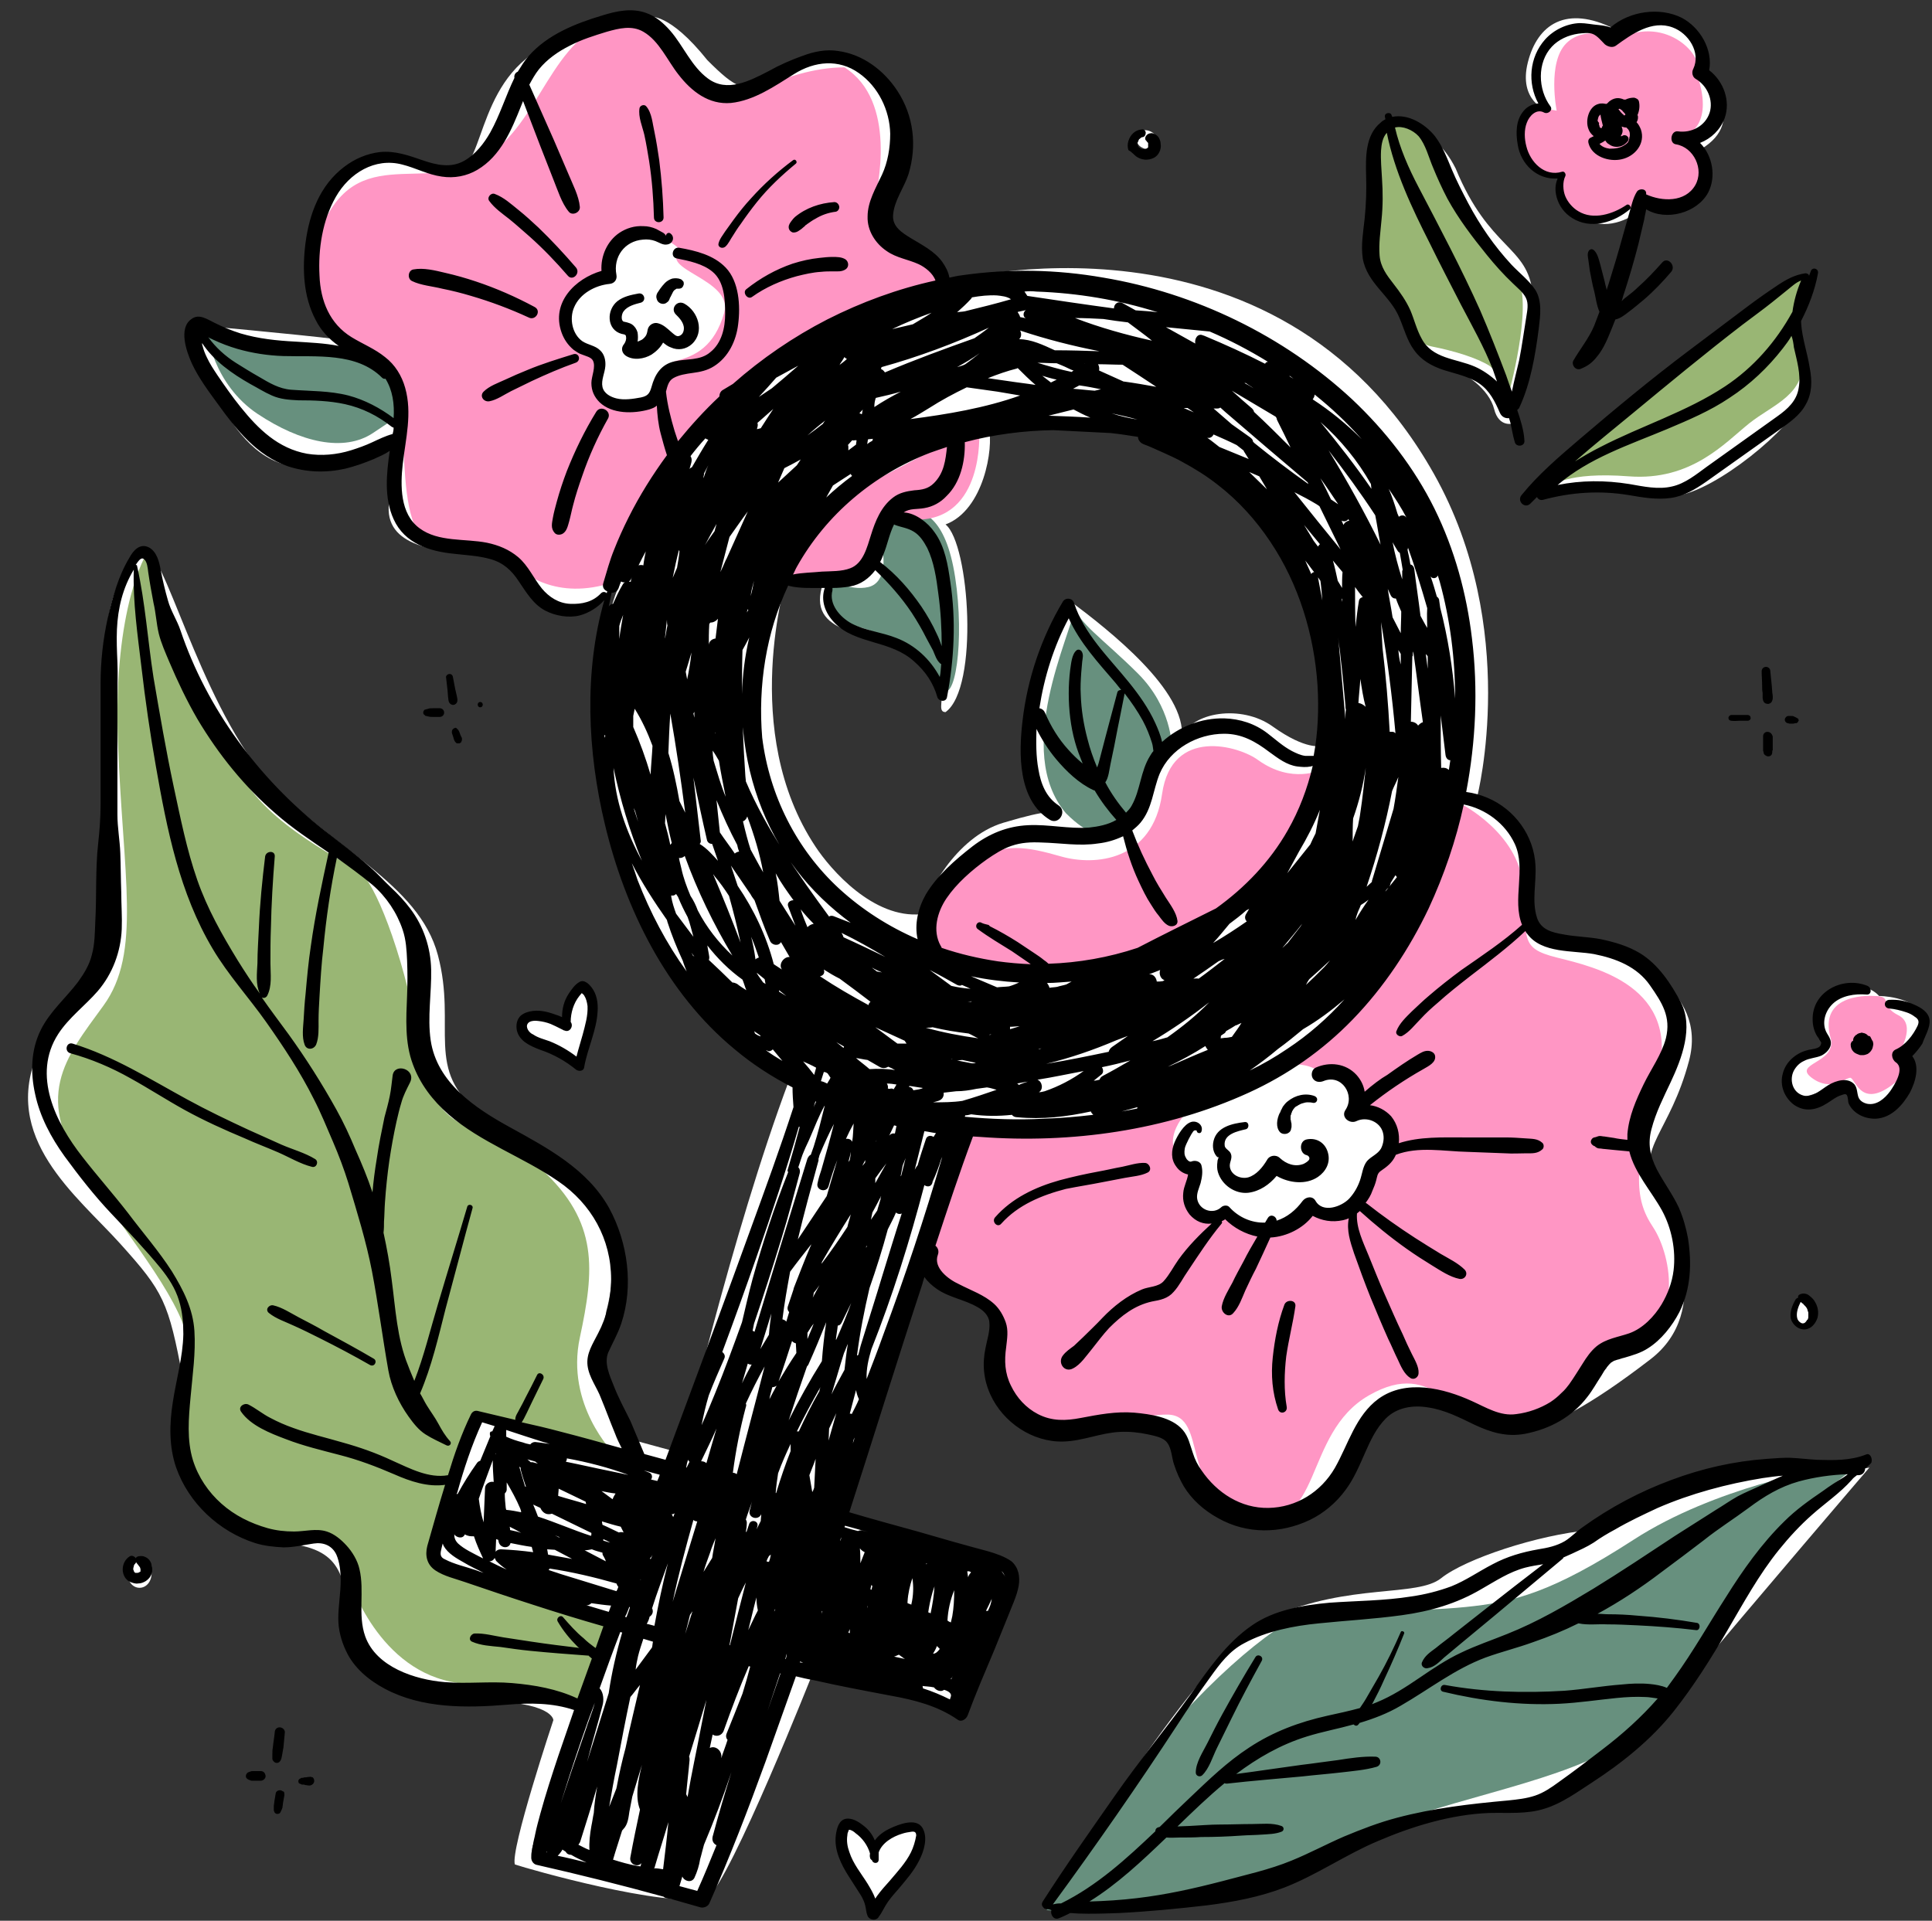 <?xml version="1.0" encoding="UTF-8"?><svg xmlns="http://www.w3.org/2000/svg" xmlns:xlink="http://www.w3.org/1999/xlink" height="399.2" preserveAspectRatio="xMidYMid meet" version="1.0" viewBox="-5.8 -2.2 401.5 399.2" width="401.5" zoomAndPan="magnify"><rect x="-5.8" y="-2.2" width="401.5" height="399.2" fill="#333333" stroke="none"/><g id="change1_1"><path d="M191.2,56.3c0,0,68.1-18.5,101,40c18,32,9,67,9,67s11,6,11,20s6,9,13,11s24,9,20,24s-11,18-7,26s12,26-1,36 s-21,14-25,14s-19-9-29-5c-9.5,7.5-6,25-25,24s-15-17-23-19s-21,5-30-4s-1-17-6-21s-13-5-12-11c-6,11-18,54-18,54l36,11l-11,29 l-31-7c0,0-17,43-22,47c-9,2-37-6-40-7c-1-3,8-30,8-30s0-4-16-4s-27-6-27-18s-5-14-14-15s-24-7-20-34c-3-16-4-18-13-28s-25-22-17-40 s15-13,15-40s-6-55,7-64c4-1,11,30,25,47c14,15,32,22,36,37s-3,24,9,33s32,19,26,41c-2,12-2,12-2,12l6.5,14.5l11,3 c0,0,10.5-45.5,22.5-77.5c-8-6-37-26-39-62s5-43,5-43s-7,9-14,7s-6-10-16-11s-21-2-19-12s1-12,1-12s-9,9-23,5s-19-29-19-29 s22,2,30,3c-3-6-9-15-3-29s22-5,28-6s4-21,21-27s19-5,19-5s4-1,12,9c6,6,8,7,13,4s20-12,27,8c0,6-7,23,1,26S191.2,56.3,191.2,56.3z M244.7,391.8c12-2,37-14,54-18c23,1,30-7,45-25s39-46,39-46s-3,1-14,0c-11,0-36,7-44,13c-11,1-26,6-31,10s-19,1-35,8 c-14.3,6.2-40.5,49.9-46,59.2c-0.5,0.9,0.1,2,1.1,2C219.7,395.2,234.4,393.5,244.7,391.8z M384.7,204.8c0,0-4-5-11,1c-4,3,4,11-4,11 c-3,0-9,8-1,9c6-1,8-5,10,0c3,4,11,3,12-4c-1-4-1-5-1-5s6-4,4-8S384.7,204.8,384.7,204.8z M342.7,100.8c8-1,24-14,26-20s-1-16-1-16 l2-9c0,0-3,3-16,10s-40,34-40,34C324.7,96.8,333.7,101.8,342.7,100.8z M308.7,82.8c0,0,5-14,4-24s-9-9-16-26c-5-10-14-10-14-10 s-3,1-3,15s0,17,2,19s7,16,12,17s10,5,11,9s4,3,4,3V82.8z M335.7,39.8c0,0-1,1,5,1c9-1,9-10,7-12c10-6,1-15,1-15s-1-6-4-10 s-11-1-15,0c-10-5-16-1-18,7s4,10,4,10s-6-4-5,5s8,9,8,9s1.3,7.1,6,9c5,2,10-2,10-2L335.7,39.8z M370.7,270.8c0,1.7-0.9,3-2,3 s-2-1.3-2-3c0-1.7,0.9-3,2-3S370.7,269.2,370.7,270.8z M111.7,210.8c0,0-5-4-8-1s2,4,2,4l9,5c0,0,4-11,3-13s-2-3-2-3 S110.7,204.8,111.7,210.8z M175.7,381.8c0,0-2-6-6-5s3,12,3,12l3,6l7-8c0,0,5-7,2-9S175.7,381.8,175.7,381.8z M234.7,26.8 c0-1.4-3-3-4-1s1,3,2,3S234.7,27.8,234.7,26.8z M25.7,324.8c0,1.7-1.1,3-2.5,3s-2.5-1.3-2.5-3c0-1.7,1.1-3,2.5-3 S25.7,323.2,25.7,324.8z M230.7,86.8c0,0-16-3-31,0c1,4-1,17-9,20c5,4,7,34,0,39c-3,0,3.3-7.6-6.8-12.3s-23.2-3.7-18.2-15.7 c-5,2-8,0-8,0s-10,32,6,56c3.1,4.7,12,15,22,14c1-4,7-16,17-19s10-2,10-2s-12-12,4-44c8,6,24.1,18.6,23.1,28.3 c1.9-5.3,12.4-7,18.9-2.3c7,5,10,4,10,4s2-8-2-28s-23-33-23-33L230.7,86.8z" fill="#fff"/></g><g id="change2_1"><path d="M379.7,302.8l-9,7l-13,14c0,0-15,25-24,34s-35,13-50,19c-16,8-34,12-44.3,15.8s-27.7,2.2-27.7,2.2s3-8,17-27.1 s31-32.9,36-33.9s24-1,34-2s18-3,35-14s39.5-14.7,39.5-14.7L379.7,302.8z M234.7,154.8l3-2c0,0,0-8-7-15s-13-11-13-14 c-1,6-13,30-2,43c5,5,7,4,7,4s7-1,9-6S234.7,154.8,234.7,154.8z M165.7,117.8c0,0-1,8,6,10s17,6,18,13c3,4,5-10,3-23s-7-14-10-14 s-5,9-5,9s1,6-3,7S165.7,117.8,165.7,117.8z M70.7,71.8c0,0-8,0-16-1s-16-6-17-5s1,12,10,18s18,8,24,4s6-4,6-4S79.7,73.8,70.7,71.8z" fill="#67907e"/></g><g id="change3_1"><path d="M92.7,291.8l-5,17l-3,14l37,13l-7,16c0,0-5-4-22-4c-18,0-25-19-26-22s2-9-19-10s-14-27-14-36s-9-20-21-37 s-5-25,3-36s4-27,3-55s6-39,6-39s1,0,3,9s10,24,16,36s23,19,26,22s9,18,12,37s13,13,25,24s11,21,8,35s7,24,7,24L92.7,291.8z M316.7,98.8c0,0,3-3,16-2s20-7,25-11s12-6,11-14c-2-7-2-8-2-8l3-8c0,0-1-2-10,5s-44,36-44,36L316.7,98.8z M307.7,79.8 c0,0,5-18,2-24s-10-8-13-16s-6-18-11-17s-7,6-6,15s-1,15-1,15l6,9c0,0,2,7,7,8s9.4,2.4,12,4C305.2,74.8,307.7,79.8,307.7,79.8z" fill="#99b674"/></g><g id="change4_1"><path d="M184.7,49.8c-6-2-10-5-9-9s5-22-6-29c-13,0-24,9-27,6s-11-20-23-15s-14,23-27,29s-28-6-34,21c3,11,4,15,15,21 c8,5,0,36,12,38s13,1,15,3s9,8,21,4c2-9,6-27,31-43c3.5-2.2,6-4.2,9-6c18.4-11.5,29-14,29-14S190.7,51.8,184.7,49.8z M144.7,62.8 c-2,7-6,9-10,10s-4,9-4,9s-1,1-8,0s-4-10-4-10s-2-1-5-4c-4-11,8-12,8-12s-4-4,2-8s12,2,12,2C130.7,53.8,146.7,55.8,144.7,62.8z M188.7,194.8c4,4,26,6,39,3s36-19,41-40c0,0-6,3-13-2c-4-3-18-7-20,7s-14,15-21,13s-12-3-18,1S185.7,189.8,188.7,194.8z M338.7,221.8c5-19-13-23-21-25s-6-4-7-15s-13-17-13-17s-14,28-19,38c-3,6-9.5,11.6-18.8,16.6c0,0,0,0,0,0c6.2-1.4,8.8,1.4,8.8,1.4 c5,0,7,3,7,3l1,5h5l2,8l-4,3c0,0,0,3-2,6s-6,4-6,4l-5-2c0,0-4,6-9,6s-9-4-9-4s0,0-4,0s-3-9-3-9s1-1-3-3c-3-5,3.9-10.7,3.9-10.7 c-1.6,0.6-3.2,1.1-4.9,1.7c-21,7-43,3-43,3s-7,23-8,27s4,6,7,8s10-1,8,10s5,14,11.3,17.7s14.7-2.7,23.7-2.7s2,17,17.3,21 s10.7-17,24.7-25s17,6,30,7s15-13,22-17c14-3,11-19,7-25C333.7,246.8,333.7,240.8,338.7,221.8z M348.7,32.8c-2-4-4-7-4-7s6-2,2-13 c2-3-6-12-16-7c0,0-7-3-11,1s-2,14-2,14s-8-2-7,5s2,9,8,8c0,6,1,11,7,10s9-4,9-4s5,3,8,1S350.7,36.8,348.7,32.8z M192.7,88.8l5-1 c0,0,1,18-13,18c-9,0-8,4-8,4s-1,7-9,8s-11-1-11-1s3-11,15-17S192.7,88.8,192.7,88.8z M383.7,204.8c0,0-12-1-9,9c1,5-8,5-4,8 s7,0,8,0s2,6,8,2s2-7,2-7s4-6,0-8S387.7,204.8,383.7,204.8z" fill="#ff96c4"/></g><g id="change5_1"><path d="M199.5,320.2c-4.9-1.3-9.8-2.7-14.6-4.1c-4.7-1.3-9.5-2.6-14.2-4c5.1-15.8,10-31.7,15.2-47.5c0.1-0.5,0.3-0.9,0.4-1.4 c0.7,1,1.6,1.8,2.6,2.5c2.6,1.8,5.8,2.2,8.5,3.8c1.1,0.6,2.3,1.7,2.4,3.1c0.2,1.8-0.5,3.7-0.8,5.4c-0.7,3.3-0.4,6.5,1,9.6 c2.6,5.8,8.8,10,15.2,9.8c4-0.1,7.7-1.8,11.7-2c2-0.1,3.9,0.1,5.8,0.5c1.3,0.3,3.3,0.6,4.1,1.8c0.9,1.2,0.9,3.1,1.4,4.5 c0.5,1.6,1.2,3.1,2,4.5c1.7,2.8,4.2,5,7.1,6.6c6,3.4,13,3.3,19.1,0.4c2.9-1.4,5.5-3.6,7.4-6.2c1.8-2.4,2.9-5.1,4.1-7.8 c1.1-2.5,2.3-5.1,4.3-7.1c2.3-2.3,5.6-2.8,8.7-2.3c3.5,0.5,6.6,2.1,9.7,3.6c3.4,1.6,6.7,2.6,10.5,1.9c5.2-1,9.8-3.5,13-7.7 c1.1-1.4,1.9-2.9,2.9-4.4c0.2-0.3,0.4-0.7,0.6-1c0.1-0.1,0.2-0.3,0.3-0.4c0,0,0.2-0.2,0.2-0.3c0.1-0.1,0.4-0.5,0.5-0.6 c0.1-0.1,0.2-0.2,0.3-0.3c0,0,0,0,0.1-0.1c0,0,0,0,0,0c0.2-0.1,0.3-0.2,0.5-0.3c0,0,0.1-0.1,0.2-0.1c0.1,0,0.5-0.2,0.6-0.2 c0.5-0.1,0.9-0.3,1.4-0.4c1.7-0.5,3.5-1,5-2c2.7-1.7,5-4.6,6.5-7.5c2.4-4.8,2.6-10.1,1.8-15.3c-0.4-2.2-1-4.3-1.9-6.4 c-1.3-2.8-3.2-5.3-4.6-8c-1.4-2.8-1.9-5.3-1.1-8.3c0.9-3.5,2.5-6.6,4-9.8c2.3-4.9,4.8-11.4,2.1-16.6c-2-3.8-4.7-7.9-8.5-10.2 c-2.5-1.5-5.3-2.3-8.1-2.9c-2.6-0.5-5.2-0.5-7.8-1c-2.4-0.4-4.7-1-5.5-3.5c-1.1-3.5-0.1-7.2-0.3-10.8c-0.3-6.2-4.3-11.7-10-14.1 c-1.4-0.6-2.9-1-4.4-1.2c2-10.5,2.5-21.3,1.2-31.9c-1.1-9.3-3.6-18.5-7.8-27c-4.2-8.5-10.2-16.2-17.1-22.7 c-14.2-13.2-32.6-22.1-51.7-25.3c-9.7-1.7-19.5-1.9-29.3-0.5c-0.9,0.1-1.8,0.3-2.7,0.5c-0.2-1.2-0.8-2.3-1.5-3.3 c-1.6-2.2-4.2-3.5-6.5-4.9c-1.8-1.1-3.9-2.4-3.7-4.8c0.2-3,2.3-5.7,3.2-8.5c1.8-5.9,1.1-12.1-2.3-17.3c-2.8-4.3-7.2-7.6-12.3-8.3 c-2.5-0.4-5,0.1-7.4,1c-2.5,0.9-4.8,1.9-7.1,3.2c-3.9,2-8.6,4.5-12.6,1.5c-3.4-2.5-5.1-6.8-7.8-9.9c-1.4-1.6-3-3-5-3.7 c-3-1.1-6.2-0.4-9.1,0.5C113.7,2.7,108,5,104.1,9.4c-0.9,1-1.6,2.2-2.3,3.3c-0.5,0.2-0.8,0.7-0.7,1.3c-1.8,3.7-3,7.7-5,11.3 c-1.3,2.3-3.1,4.6-5.4,5.9c-2.8,1.6-5.8,0.9-8.7-0.1c-2.9-1-5.7-2-8.8-1.7c-2.7,0.3-5.3,1.4-7.5,3.1c-5,3.8-7.2,9.7-8,15.7 c-0.7,5.4-0.5,11.2,2.1,16.1c1.1,2.2,2.8,4,4.8,5.4c-3-0.6-6.1-0.7-9-0.9c-3.9-0.2-7.7-0.6-11.4-1.7c-1.9-0.6-3.6-1.3-5.4-2.2 c-1.5-0.7-3.2-2-4.8-0.8c-2.8,1.9-1,6.9,0.1,9.3c1.4,3,3.5,5.8,5.4,8.4c3.8,5.3,8.1,10.7,14.5,12.9c3.9,1.3,8,1.4,12,0.5 c2-0.5,4-1.2,5.9-2c1.1-0.5,2.3-1,3.3-1.7c-0.7,4.8-1.2,9.8,0.8,14.2c2.3,5.1,7.5,6.7,12.6,7.2c2.5,0.3,5.1,0.4,7.5,1.1 c2.6,0.7,4.4,2.3,5.9,4.6c1.5,2.2,3,4.8,5.5,6.1c2.1,1.1,4.9,1.6,7.2,1c1.9-0.5,3.8-1.7,5.1-3.2c-4.3,15-3.5,31.6,0.1,46.6 c4.2,17.6,12.8,35.1,27,46.8c3.7,3.1,7.7,5.7,12,7.9c0,1.4,0.1,2.8,0.2,4.1c-2.8,8.6-5.9,17.1-9,25.6c-4.6,12.7-9.3,25.4-14,38 c-1.2,3.2-2.4,6.5-3.6,9.7c-1.5-0.4-2.9-0.8-4.4-1.2c-1-2.3-1.9-4.6-2.9-6.9c-1.2-2.4-2.5-4.8-3.5-7.4c-0.8-2-2-4.6-1.1-6.8 c0.9-2,2-3.9,2.7-6c2.6-7.8,1.4-16.8-2.5-24c-4.5-8.1-12.8-12.5-20.6-16.8c-7.3-4-15.2-9.3-16.5-18.1c-0.7-4.8,0.2-9.8,0.1-14.7 c-0.1-4.6-1.6-9-4.3-12.6c-1.2-1.6-2.6-3.1-4-4.4c-1.5-1.4-2.8-2.9-4.3-4.2c-3.1-2.8-6.4-5.2-9.7-7.8 c-13.5-10.6-24.3-25.2-29.8-41.5c-0.7-2.1-2-4-2.6-6.2c-0.6-2.1-1.1-4.2-1.5-6.3c-0.3-1.7-0.8-3.8-2.4-4.7c-1.9-1-3.3,0.6-4.1,2.1 c-2.3,3.8-3.5,8.2-4.5,12.5c-1,4.5-1.5,9.1-1.5,13.7c0,5.5,0,11,0,16.5c0,2.8,0,5.7,0,8.5c0,2.8-0.2,5.5-0.5,8.2 c-0.6,5.4-0.3,10.9-0.6,16.3c-0.1,2.3-0.1,4.6-0.7,6.8c-0.5,2.1-1.6,3.9-2.9,5.7c-2.5,3.3-5.8,6.1-7.7,9.9 c-2.1,4.2-2.2,8.9-1.2,13.4c1,4.7,3.3,9,6.1,12.9c3,4.1,6.2,8.2,9.7,11.9c3.5,3.7,7.1,7.5,10.3,11.4c1.6,2,3,4.1,3.8,6.7 c0.7,2.3,0.9,4.6,0.9,7c-0.1,4.8-1.5,9.5-2.2,14.2c-0.7,4.5-0.8,9.1,0.7,13.5c2.6,7.4,8.9,13.3,16.4,15.7c1.9,0.6,3.9,0.8,5.9,0.9 c2.2,0,4.2-0.5,6.3-0.8c2-0.3,3.8,0.4,4.7,2.3c0.7,1.6,0.9,3.6,0.9,5.4c0,2.6-0.5,5.2-0.5,7.9c0,2.3,0.6,4.6,1.6,6.7 c1.6,3.5,4.7,6.1,8.1,7.9c7.7,4.1,16.9,4,25.4,3.3c4.7-0.4,9.4-0.4,13.9,1.1c-1.1,3.2-2.2,6.4-3.3,9.6c-1.3,3.9-2.6,7.9-3.7,11.9 c-0.4,1.5-0.8,2.9-1.1,4.4c-0.1,0.6-0.3,1.2-0.4,1.8c0,0.1,0,0.3-0.1,0.4c0,0.2-0.1,1-0.1,0.4c0,0.3-0.1,0.6-0.1,0.9 c-0.1,0.4-0.1,0.9-0.1,1.3c0,0.7,0.5,1.4,1.2,1.5c8.8,2,17.6,4.2,26.3,6.6c0.3,0.3,0.8,0.4,1.3,0.4c2.1,0.6,4.2,1.2,6.3,1.8 c0.6,0.2,1.6-0.1,1.9-0.8c4.3-9.7,8.1-19.6,11.7-29.5c2.1-5.9,4.2-11.8,6.3-17.7c1.2,0.3,2.5,0.6,3.7,0.8c5.3,1.2,10.6,2.2,15.9,3.2 c5,0.9,9.8,2.1,14,5c0.8,0.6,1.8-0.1,2.1-0.9c1.7-4.6,3.6-9,5.5-13.5c0.9-2.3,1.9-4.6,2.8-6.9c0.8-2.1,1.9-4.3,2.3-6.5 c0.3-1.9,0-3.8-1.5-5.1C203,321.3,201.2,320.7,199.5,320.2z M202.8,324.9c0.1,0.2,0.2,0.4,0.3,0.6c-0.2-0.4-0.5-0.8-0.8-1.2 C202.5,324.5,202.7,324.7,202.8,324.9z M118.8,348.7c1.4-3.9,2.8-7.8,4.3-11.7c0.1,0,0.3,0.1,0.4,0.1c-1.2,4.1-2.2,8.4-2.8,12.6 c-1.5,4.8-3,9.5-4.5,14.3c0,0,0,0,0,0c0,0,0,0,0,0c0.1-0.4,0.2-0.7,0.3-1.1c0.9-3.5,2-7,2.9-10.6 C119.7,351.3,119.7,349.6,118.8,348.7z M94.4,293.4c0.9,0.3,1.7,0.5,2.6,0.8c-0.2,0.4-0.3,0.7-0.5,1.1c-0.1,0-0.1,0-0.2,0 c-0.2,0.1-0.3,0.2-0.3,0.4c0,0.2,0,0.4,0.1,0.6c-0.7,1.7-1.4,3.4-2.1,5.1c-0.3,0.1-0.5,0.2-0.7,0.5c-1.5,2.1-2.8,4.2-4,6.4 c-0.1,0-0.1,0-0.2,0c0-0.1,0-0.1,0.1-0.2C90.6,303.1,92.2,298.2,94.4,293.4z M107.1,297.5c0.5,0.1,0.9,0.3,1.4,0.4 c-1-0.1-2-0.3-3.1-0.4c-0.4,0-0.8,0.2-1,0.5c-0.5-0.1-1-0.2-1.5-0.4c-1.2-0.3-2.4-0.7-3.5-1.2c0,0,0,0,0,0c0-0.5,0-0.9,0-1.4 C102.1,295.9,104.6,296.7,107.1,297.5z M137.2,301.2c0.1,0.1,0.1,0.3,0.3,0.4c-0.2,0.4-0.4,0.8-0.6,1.2c0,0-0.1,0-0.1,0 C136.9,302.2,137,301.7,137.2,301.2z M124.7,304.3c0,0-0.1,0-0.1,0c-1.3-0.3-2.5-0.5-3.8-0.8c-3-0.6-6-1.3-9-1.9c0,0,0,0,0,0 c0-0.1,0.1-0.1,0.1-0.2c0.1-0.2,0.1-0.3,0.1-0.5C116.4,301.7,120.6,302.8,124.7,304.3z M151.1,212.6c-0.1-0.2-0.1-0.4-0.2-0.5 c0.4,0.3,0.9,0.6,1.3,0.9c0,0.1,0,0.1,0.1,0.2C151.9,213.1,151.5,212.9,151.1,212.6z M160.1,73.8c-1.8,1.6-3.6,3.1-5.5,4.7 c-0.9,0.6-1.8,1.2-2.7,1.8c1.2-1.3,2.4-2.6,3.6-4C157,75.5,158.6,74.6,160.1,73.8z M153.1,281.8c-1.9,7.5-3.9,14.9-5.8,22.4 c-0.2-0.2-0.5-0.3-0.8-0.3c0.6-4.6,1.5-9.2,2.7-13.7c0.1-0.2,0.1-0.5,0-0.7C150.4,286.9,151.7,284.3,153.1,281.8z M164.3,238.6 c0.1-0.2,0.1-0.4,0.2-0.7c0.9-2.2,1.9-4.4,3-6.5c-0.8,3.2-1.7,6.4-2.6,9.5c-0.3,0.9-0.6,1.8-0.8,2.8c-0.4,1.5,1.9,2.1,2.3,0.6 c0.5-1.8,1.1-3.6,1.8-5.4c-0.7,2.5-1.5,5-2.2,7.5c-2,3-4,6-6,9c1.3-5.5,2.8-10.9,4.3-16.4C164.3,238.9,164.3,238.7,164.3,238.6z M284.6,112.2c0.1,0.2,0.3,0.4,0.5,0.5c0.1,0.6,0.2,1.1,0.3,1.7c0.1,0.6,0.2,1.2,0.3,1.8c0,0.1-0.1,0.2-0.1,0.3c0,0.6,0,1.1,0,1.7 c-0.8-2.5-1.5-5.1-2-7.7C283.9,111,284.2,111.6,284.6,112.2z M155.1,332.7c0,0,0-0.1,0-0.1c0.1-0.1,0.1-0.3,0.2-0.4c0,0,0,0,0,0 C155.3,332.4,155.2,332.6,155.1,332.7z M122.4,369c0,0.2-0.1,0.3-0.1,0.5c-0.5,1.3-1,2.5-1.5,3.8c0.5-2.9,1-5.8,1.6-8.6 c0.9-4.8,1.8-9.5,2.8-14.2c0.7-0.8,1.3-1.7,2-2.5c-1,4.4-2.1,8.7-3,13.1C123.5,363.7,122.9,366.3,122.4,369z M259.3,84.4 c0.1,0.1,0.1,0.2,0.2,0.3c0,0.2,0.1,0.4,0.2,0.6c0.9,1.8,1.8,3.6,2.7,5.5c-2.5-2.5-5-5-7.6-7.4c0-0.2-0.2-0.5-0.4-0.7 c-1.4-1.2-2.8-2.4-4.2-3.7C253.2,80.8,256.3,82.6,259.3,84.4z M205.5,223C205.5,223,205.5,223,205.5,223c0.7-0.1,1.5-0.3,2.3-0.4 c-0.6,0.2-1.3,0.4-1.9,0.7C205.8,223.1,205.7,223,205.5,223z M170.5,337.1c0.1-0.2,0.2-0.5,0.3-0.7c0,0.3,0,0.5,0,0.8 c0,0-0.1,0-0.1,0C170.6,337.2,170.6,337.1,170.5,337.1z M165,333.3c0-0.2,0-0.5,0-0.7c0,0,0.1,0.1,0.1,0.1 C165.1,332.8,165,333,165,333.3z M187.6,333.1c-0.2-0.1-0.4-0.2-0.5-0.2c0.2-1.4,0.5-2.8,0.9-4.2c0.1-0.4,0.3-0.8,0.4-1.2 C188.3,329.3,188,331.2,187.6,333.1z M183.6,331.2c0,0,0,0.1,0,0.1c-0.3-0.1-0.5-0.2-0.8-0.3c0-0.1,0-0.2,0-0.3 c0.1-1.7,0.5-3.4,1-4.9C184.1,327.6,184,329.5,183.6,331.2z M186.7,322.9c0-0.1,0-0.1,0-0.2c0,0,0.1,0,0.1,0 C186.8,322.8,186.8,322.9,186.7,322.9z M174.5,331.5c0,0.2-0.1,0.4-0.1,0.6C174.4,331.8,174.4,331.7,174.5,331.5 C174.5,331.5,174.5,331.5,174.5,331.5z M126.8,342c0.3-1.2,0.7-2.4,1.1-3.6c0.7,0.2,1.3,0.4,2,0.6c-0.1,0.4-0.1,0.8-0.2,1.2 c-1.1,1.5-2.3,3.1-3.4,4.6C126.4,343.8,126.6,342.9,126.8,342z M156.8,272c0.4-3.3,1-6.6,1.6-9.9c1.4-1.9,2.9-3.8,4.4-5.7 c-0.1,0.2-0.1,0.4-0.2,0.5c-1.2,2.8-2.3,5.7-3.4,8.5c0,0.1-0.1,0.2-0.1,0.4c-0.4,1.2-0.8,2.4-1.2,3.6c-0.1,0.4,0,0.8,0.3,1.1 c-0.2,0.7-0.4,1.3-0.6,2C157.5,272.3,157.2,272.1,156.8,272z M139.6,173.2c0.2-0.2,0.3-0.5,0.2-0.9c-0.5-4.3-1-8.6-1.5-12.9 c0.9,4.3,1.8,8.6,2.8,12.9c0.1,0.6,0.6,0.9,1.1,0.9c0.4,1.2,0.8,2.3,1.2,3.5C142.3,175.5,141.1,174.1,139.6,173.2z M133.1,154.3 c0.1-2.7,0.2-5.4,0.4-8.2c1.2,6.8,2.2,13.7,3.1,20.6c-0.4-0.8-0.8-1.6-1.2-2.4C134.8,160.9,134.1,157.5,133.1,154.3z M248,213 c0.2-0.1,0.4-0.3,0.6-0.4c0.2-0.1,0.3-0.3,0.4-0.5c0.7-0.4,1.4-0.8,2-1.2c0,0,0,0,0.1,0c0.4-0.2,0.7-0.3,1.1-0.5 c-0.6,1-1.3,1.9-2,2.9c-0.5,0.1-1,0.2-1.5,0.2c-0.2,0-0.6,0.1-0.8,0.1c0.1,0-0.1,0.1,0-0.2C247.9,213.2,247.9,213.1,248,213z M136.6,337.4c0.3-1.3,0.7-2.7,1-4c0.2-0.2,0.3-0.5,0.5-0.7C137.6,334.2,137.1,335.8,136.6,337.4 C136.6,337.4,136.6,337.4,136.6,337.4z M106,313c-0.3-0.8-0.6-1.6-1-2.5c0.5,0.2,1,0.5,1.5,0.7c0.3,0.7,0.9,1.3,1.7,1.3 c0.2,0,0.4,0,0.7-0.1c2.7,1.3,5.5,2.7,8.2,4c0,0.4,0,0.5-0.1,0.6C113.3,315.8,109.7,314.2,106,313z M119.6,317.7 c0.5,0.2,0.9,0.4,1.4,0.7c-0.5-0.1-1-0.3-1.4-0.4C119.5,317.8,119.6,317.7,119.6,317.7z M134.1,313.1c-0.1-0.2-0.2-0.4-0.3-0.6 c0.2,0,0.4,0,0.6-0.2C134.3,312.6,134.2,312.9,134.1,313.1z M279.4,180.6c-0.1,0.2-0.1,0.3-0.1,0.5c-0.4,0.4-0.8,0.7-1.1,1 c2.2-6.5,4-13.2,5.3-19.9c0.4-1,0.9-1.9,1.3-2.9c-0.3,2.2-0.6,4.4-1,6.6C282.3,170.8,280.9,175.7,279.4,180.6z M180.5,231.8 c-0.1,0.5-0.2,1-0.3,1.5c0,0,0,0-0.1,0.1c-0.3-0.1-0.7,0-1,0.3c-0.1,0.1-0.2,0.2-0.2,0.3c0.4-0.8,0.7-1.5,1.1-2.3 C180.2,231.7,180.3,231.8,180.5,231.8z M165,280.7c-2.5,4-4.8,8.1-6.9,12.3c1.2-3.7,2.5-7.5,3.8-11.2c0.1-0.1,0.2-0.2,0.3-0.4 c1.3-2.9,2.5-5.8,3.7-8.8C165.5,275.3,165.2,278,165,280.7z M149.2,316.2c0.1-0.6,0.2-1.3,0.2-1.9c0-0.3-0.1-0.5-0.2-0.7 c0.4-1.3,0.9-2.5,1.3-3.8c-0.2,0.6-0.3,1.3-0.5,1.9c-0.4,1.6,1.8,2.2,2.4,0.8c0,0.5-0.1,0.9-0.1,1.4c-0.3,0.6-0.6,1.2-0.9,1.8 c0.1-0.2,0.1-0.4,0.2-0.7c0.3-1.1-1.3-1.5-1.7-0.5c-0.2,0.5-0.3,1-0.5,1.5C149.4,316.1,149.3,316.2,149.2,316.2z M153.5,322.3 C153.5,322.3,153.5,322.3,153.5,322.3c0.1-0.4,0.3-0.7,0.5-1.1c0.1-0.1,0.3-0.2,0.4-0.3c-0.1,0.5-0.2,1-0.4,1.5 C153.8,322.4,153.7,322.4,153.5,322.3z M158.5,297.9c0,0.5,0,1,0,1.5c-1.1,2.8-2.1,5.7-3,8.7c0,0-0.1,0-0.1,0 c0.1-1.4,0.3-2.8,0.5-4.1C156.7,301.8,157.6,299.8,158.5,297.9z M164.5,286.9C164.4,286.9,164.4,286.9,164.5,286.9 c-1.6,2.8-3,5.6-4.3,8.4c-0.1,0-0.3,0-0.4,0c1.5-3.1,3.2-6.2,4.9-9.2C164.6,286.4,164.5,286.6,164.5,286.9z M148.4,142.7 c0-3.3,0-6.5,0.1-9.8c0.5-0.9,1-1.8,1.4-2.6c-0.9,3.9-1.4,7.8-1.5,11.8C148.4,142.3,148.4,142.5,148.4,142.7z M141.5,131.8 c0,0.1,0,0.3,0,0.4c0-1.6,0-3.1,0.1-4.7c0.1-0.1,0.1-0.2,0.2-0.3c0.5,0,1.1-0.2,1.6-0.8c-0.2,1.4-0.3,2.7-0.5,4.1 C142.2,130.6,141.6,131,141.5,131.8z M189.7,194.4c-1.8-3.2-0.7-7.1,1.2-9.9c2.1-3.1,5.3-5.9,8.4-8.1c1.6-1.1,3.3-2.2,5.1-2.8 c2-0.7,4.1-0.8,6.2-0.7c4,0.1,7.9,0.8,11.8,0.2c1.8-0.2,3.5-0.7,5.2-1.5c0.8,3.2,1.8,6.3,3.2,9.3c0.8,1.7,1.6,3.4,2.6,4.9 c0.5,0.8,1,1.6,1.6,2.3c0.6,0.8,1.2,1.7,2.1,2.1c0.7,0.3,1.9,0,1.8-1c-0.2-1.7-1.5-3.4-2.4-4.8c-1-1.6-2-3.2-2.8-4.8 c-1.6-3-3-6-4.2-9.2c0.6-0.5,1.2-1,1.7-1.6c2.5-3,2.6-6.8,4-10.2c2.2-5.2,7.9-8.3,13.4-8.3c3.7,0,6.5,1.6,9.4,3.8 c1.8,1.3,3.6,2.7,5.8,3c0.9,0.1,1.8,0.2,2.8,0c0.1,0,0.2-0.1,0.4-0.1c-1.1,4.7-2.8,9.2-5.2,13.4c-3.7,6.5-8.9,11.9-14.9,16.2 c-5.4,2.7-10.9,5.4-16.3,8.2c-6,2-12.3,3.1-18.5,3.3c-0.3-0.3-0.7-0.6-1-0.8c-0.6-0.5-1.2-0.9-1.8-1.3c-1.2-0.8-2.4-1.6-3.6-2.4 c-1.9-1.2-3.8-2.3-5.8-3.3c-0.1-0.1-0.2-0.3-0.4-0.3c-0.4-0.1-0.9-0.2-1.3-0.4c0,0,0,0,0,0c-0.1,0-0.1-0.1-0.2-0.1c0,0,0,0,0,0 c-0.8-0.2-1.3,0.9-0.6,1.4c2.3,1.7,4.7,3.1,7.1,4.6c1.2,0.8,2.3,1.6,3.5,2.4c0.1,0.1,0.3,0.2,0.4,0.3c-2.3-0.1-4.6-0.3-6.8-0.6 c-4-0.6-7.9-1.5-11.7-2.8C189.8,194.6,189.8,194.5,189.7,194.4z M216.3,126.3c2.3,5.1,6.1,9.2,9.7,13.4c0.4,0.5,0.8,1,1.2,1.5 c-0.3,0-0.7,0.1-0.8,0.5c-0.8,3.1-1.7,6.3-2.5,9.4c-0.4,1.5-0.8,3.1-1.2,4.6c-0.1,0.5-0.3,1.1-0.5,1.6c-0.8-1.9-1.5-3.9-2-5.9 c-0.8-3-1.3-6.1-1.4-9.2c-0.1-1.6,0-3.1,0.1-4.6c0.1-0.8,0.1-1.5,0.2-2.3c0.1-0.8,0.3-1.4-0.1-2.1c-0.2-0.3-0.6-0.5-1-0.3 c-1.1,0.8-1.2,2.9-1.4,4.1c-0.2,1.6-0.3,3.3-0.3,4.9c0,3.4,0.4,6.9,1.3,10.1c0.4,1.5,1,3,1.6,4.5c-1.1-0.9-2.1-1.9-3-2.9 c-2-2.2-3.6-4.8-4.8-7.6c-0.2-0.5-0.6-0.9-1.2-1C211.2,138.5,213.2,132.1,216.3,126.3z M225,156.5c0.3-1.6,0.7-3.2,1-4.9 c0.6-3.2,1.3-6.4,1.9-9.6c0,0,0,0,0-0.1c1.4,1.8,2.7,3.7,3.8,5.7c0.8,1.5,1.4,3,1.9,4.6c0.2,0.6,0.2,1.2,0.3,1.7 c-0.3,0.3-0.5,0.7-0.7,1c-2,3.2-2,7.1-3.8,10.3c-0.3,0.6-0.8,1.1-1.2,1.5c-1.6-1.9-3.1-4-4.3-6.3C224.6,159.4,224.7,157.9,225,156.5 z M180.5,130.4c-3-1.2-6.4-1.5-9.3-3c-2.4-1.3-4.8-4-4-6.9c0-0.2,0-0.3,0-0.5c1.2,0,2.4-0.1,3.6-0.3c2.3-0.4,4-1.7,5.3-3.4 c2.8,2.7,5.4,5.6,7.6,8.9c1.1,1.7,2.1,3.4,3,5.2c0.5,0.9,0.9,1.7,1.4,2.6c0.4,0.9,0.7,2,1.5,2.7c0,0,0.1,0.1,0.2,0.1 c-0.1,0.9-0.1,1.8-0.3,2.7C187.5,134.8,184.4,131.9,180.5,130.4z M189.9,132.1c-0.3-0.9-0.6-1.7-1-2.5c-0.9-2-2-3.9-3.2-5.7 c-2.4-3.5-5.2-6.7-8.6-9.3c0.3-0.5,0.5-1.1,0.7-1.6c0.8-1.9,1.2-4.2,2.2-6.2c0.1,0,0.1,0.1,0.2,0.1c1.3,0.5,2.6,0.6,3.9,1.4 c1.3,0.8,2.1,2.1,2.8,3.4c1.4,2.9,1.9,6.3,2.3,9.5C189.7,124.8,189.9,128.4,189.9,132.1z M179.8,101.2c-2.5,1.9-3.7,4.9-4.6,7.8 c-0.8,2.5-1.6,5.9-4.3,6.9c-1.8,0.7-4,0.6-5.9,0.7c-1.9,0.2-4.1,0.2-6,0.6c0.3-0.5,0.5-1.1,0.8-1.6c6.1-10.9,16-19.2,27.7-23.7 c1.1-0.4,2.3-0.8,3.5-1.2c-0.3,2.7-0.6,5.4-2.7,7.5c-1.2,1.2-2.5,1.4-4.1,1.5C182.6,99.9,181.1,100.2,179.8,101.2z M160.6,93.3 c-0.3,0.4-0.5,0.8-0.8,1.2c-1.3,1.2-2.6,2.4-3.9,3.6c0.4-1,0.9-2,1.3-3C158.4,94.5,159.5,93.9,160.6,93.3z M212.1,84.2 c1.7-0.4,3.5-0.9,5.2-1.3c1.1,0.6,2.3,1.2,3.5,1.7C217.9,84.4,215,84.3,212.1,84.2z M230.6,85c-1.8-0.3-3.6-0.7-5.4-1.3 C227,84.1,228.8,84.5,230.6,85C230.6,85,230.6,85,230.6,85z M150.9,118.5c-0.2,1.1-0.4,2.1-0.7,3.2 C150.3,120.6,150.6,119.6,150.9,118.5C150.8,118.5,150.8,118.5,150.9,118.5z M167.3,98.7c1.2-0.8,2.5-1.6,3.7-2.4 c0.1,0.2,0.1,0.3,0.3,0.4c-1.9,1.4-3.7,2.9-5.4,4.5C166.3,100.5,166.8,99.6,167.3,98.7z M152.5,105.9 C152.5,105.9,152.5,105.9,152.5,105.9C152.5,105.9,152.5,105.9,152.5,105.9C152.5,105.9,152.5,105.9,152.5,105.9z M149.6,124.4 c0,0.1,0.1,0.1,0.1,0.2c-0.1,0.2-0.2,0.3-0.3,0.5C149.5,124.8,149.5,124.6,149.6,124.4z M265.6,114.5c0.6,0.7,1.1,1.5,1.7,2.2 c-0.2,0-0.5,0.2-0.6,0.4c-0.3-0.7-0.6-1.3-0.9-2c-0.1-0.3-0.3-0.6-0.4-0.9C265.5,114.4,265.5,114.4,265.6,114.5z M272.8,134.5 c0.4,3.3,0.7,6.6,1,9.9c0,0.3,0,0.6,0.1,0.9c-0.1,0.6-0.1,1.3-0.1,1.9c0,0,0,0,0,0.1c0,0,0,0,0,0c-0.5-5.7-1-11.4-1.5-17.1 C272.4,131.6,272.7,133.1,272.8,134.5z M169.2,191.9c0,0-0.1-0.1-0.1-0.2c3.1,1.5,6.1,3.2,9.1,5c-2.9-1.4-5.8-2.8-8.7-4.1 C169.4,192.4,169.4,192.2,169.2,191.9z M196.1,205.9c0,0,0,0.1-0.1,0.1c-0.4,0-0.9,0.1-1.3,0.1c0,0,0,0,0,0 C195.2,206.1,195.6,206,196.1,205.9z M268.5,166.1c-0.3,1.6-0.6,3.2-0.9,4.9c-0.4,0.8-0.8,1.6-1.1,2.3c-1.6,2-3.2,4-4.8,6 c0.8-1.5,1.7-3.1,2.5-4.6C265.8,172,267.3,169.1,268.5,166.1z M253.8,186.7c-0.2,0.3-0.4,0.7-0.6,1c-0.4,0.6-0.3,1.2,0.1,1.6 c-2.3,1.6-4.6,3.1-7,4.5c1.2-1.3,2.3-2.7,3.4-4c1.2-0.9,2.4-1.8,3.5-2.8C253.4,186.9,253.6,186.8,253.8,186.7z M234.6,201.8 c-0.1-0.8-0.7-1.6-1.6-1.5c0.8-0.3,1.5-0.6,2.3-0.9c-0.3,0.8,0.1,1.9,0.9,2.1c-0.1,0.1-0.2,0.1-0.3,0.2 C235.4,201.8,235,201.8,234.6,201.8z M215.8,202.4c-0.6,0.2-1.3,0.3-1.9,0.5c-0.5,0.1-1.1,0.1-1.6,0.2c-0.1-0.4-0.3-0.7-0.5-1 c1.7,0,3.4-0.2,5.1-0.3C216.5,202,216.2,202.2,215.8,202.4z M203.9,202.8c-0.8,0.1-1.7,0.1-2.5,0.2c-1.8-0.8-3.6-1.5-5.4-2.3 c3.3,0.7,6.6,1.1,10,1.3C205.3,202.3,204.6,202.6,203.9,202.8z M193.1,202.5c0.4,0.2,0.8,0.2,1,0c0.6,0.3,1.2,0.5,1.8,0.8 c-1.4-0.1-2.7-0.3-4-0.6c-1.5-1.1-3-2.2-4.5-3.3C189.4,200.4,191.3,201.5,193.1,202.5z M177.5,199.9c-0.4-0.1-0.7-0.1-1.1-0.2 c-0.3-0.3-0.7-0.5-1-0.8C176.1,199.3,176.8,199.6,177.5,199.9z M186.6,211.4c0.5,0,0.9,0,1.4-0.1c2.5,0.6,5,1,7.5,1.3 c0.7,0.3,1.3,0.7,2,1C193.9,213.1,190.2,212.4,186.6,211.4z M199.9,212.8c0.1,0,0.3,0,0.4,0c-0.2,0-0.3,0.1-0.5,0.1 C199.9,212.8,199.9,212.8,199.9,212.8z M204.1,211.2c0.7,0,1.3-0.1,2-0.1c-0.7,0.2-1.3,0.4-2,0.6 C204.1,211.5,204.1,211.4,204.1,211.2z M242.2,201.2c1.8-1.2,3.5-2.4,5.2-3.6c0.4-0.2,0.8-0.4,1.3-0.5c-1.8,1.4-3.6,2.8-5.4,4.1 C242.9,201.1,242.6,201.2,242.2,201.2z M275.3,172.7c0-1.6,0-3.2,0.1-4.8c1.2-3.4,2.1-6.9,2.6-10.4c0.1-0.6,0.2-1.3,0.2-1.9 c-0.4,4-0.8,7.9-1.4,11.8c-0.1,0.7-0.3,1.4-0.4,2.1C276,170.7,275.6,171.7,275.3,172.7z M276.5,143.9c0.1-1.7,0.3-3.3,0.4-5 c0.3,2,0.6,3.9,1.1,5.8C277.6,144.3,277.1,144,276.5,143.9z M269,122.6c-0.3-1.6-0.6-3.2-0.9-4.8c0.2,0.2,0.3,0.5,0.5,0.7 C268.8,119.9,268.9,121.3,269,122.6z M163.9,194C163.9,194,163.9,194,163.9,194c0,0,0.1,0,0.1,0.1C164,194,163.9,194,163.9,194z M273,122.3c0,0,0.1-0.1,0.1-0.1c0,0.2,0,0.5,0,0.7C273.1,122.8,273,122.6,273,122.3z M175.5,89.4c-0.4,0.2-0.7,0.4-1.1,0.7 c0.1-0.3,0.1-0.7,0.2-1c0.3,0,0.7-0.1,1-0.1C175.6,89.1,175.5,89.3,175.5,89.4z M172.1,90.2c-0.5,0.4-1.1,0.8-1.6,1.2 c0-0.2,0-0.4,0-0.7c0-0.2,0-0.3-0.1-0.4c0.3-0.3,0.6-0.7,0.9-1c0.2,0,0.3,0.1,0.5,0c0.1,0,0.3,0,0.4,0 C172.2,89.6,172.1,89.9,172.1,90.2z M165.2,85.9c-1,0.8-2.1,1.6-3.2,2.4c1.2-1.1,2.4-2.1,3.7-3.1C165.5,85.4,165.4,85.6,165.2,85.9z M158,119.5c0.1,0,0.2,0.1,0.3,0.1c2.1,0.5,4.4,0.4,6.5,0.4c0.3,0,0.5,0,0.8,0c0,0,0,0,0,0c-0.9,2.6,0.1,5.2,1.9,7.1 c2.2,2.4,5.3,3.3,8.3,4.2c3.1,0.9,6,1.8,8.4,4c2.3,2,4,4.5,4.8,7.4c0.3,0.9,1.8,1.1,2,0c1.5-7.8,1.9-16,0.7-23.9 c-0.5-3.5-1.1-7.4-3.3-10.4c-1.3-1.9-3.9-4-6.4-4.1c1.3-0.9,2.7-0.6,4.3-0.9c1.8-0.3,3.4-1.2,4.6-2.5c2.9-2.8,3.9-7.2,3.8-11.2 c6-1.6,12.2-2.4,18.4-2.5c4,0.2,7.9,0.4,11.9,0.6c1.9,0.2,3.8,0.5,5.7,0.8c0,0.6,0.4,1.2,1.1,1.5c1.4,0.5,2.8,1.2,4.2,1.8 c1.3,0.6,2.7,1.2,3.9,1.9c2.6,1.4,5,2.9,7.3,4.7c4.3,3.3,8,7.4,11,11.9c5.9,8.8,9.1,19.3,9.8,29.8c0.3,5,0.1,9.9-0.8,14.7 c-0.6,0-1.1,0-1.7,0c-1-0.1-2-0.6-2.8-1c-1.9-1-3.4-2.4-5.1-3.7c-2.6-2-5.7-3-9-3.1c-4.7-0.1-9.4,1.7-12.9,4.9 c-0.3-1.4-0.9-2.8-1.4-3.9c-1.4-3.1-3.4-5.9-5.5-8.5c-4.2-5.2-9.3-10-11.4-16.5c-0.3-1-1.7-1.2-2.3-0.3c-4.5,7.5-7.4,16.1-8.4,24.8 c-0.8,6.8-1,16.5,5.7,20.6c1.9,1.1,3.6-1.8,1.8-3c-2.6-1.7-3.7-4.5-4.2-7.5c-0.5-2.7-0.5-5.6-0.4-8.4c1.1,2.2,2.5,4.4,4.1,6.3 c2.1,2.5,4.7,5,7.7,6.4c0.1,0,0.2,0.1,0.3,0.1c1.3,2.2,2.8,4.2,4.5,6.1c-1.7,1-3.8,1.4-5.7,1.6c-4.2,0.3-8.4-0.7-12.6-0.5 c-4.4,0.2-8.2,1.8-11.6,4.4c-3.6,2.8-7.4,6.1-9.7,10c-1.6,2.8-2.4,6.2-1.7,9.3c-6-2.6-11.5-6.1-16.3-10.5 c-8.9-8.2-14.5-19.4-16-31.4C151.7,140.3,153.4,129.3,158,119.5z M277.4,121.9c-0.4,0.1-0.7,0.3-0.8,0.8c-0.3,1.8-0.5,3.6-0.7,5.4 c-0.1-2.8-0.1-5.5-0.1-8.3C276.3,120.5,276.8,121.2,277.4,121.9C277.3,121.9,277.4,121.9,277.4,121.9z M253.8,95.9 c0.7,0.3,1.4,0.6,2.1,0.9c0.5,0.9,1.1,1.8,1.6,2.7C256.3,98.3,255,97.1,253.8,95.9z M149.1,159.1c-0.2-3.1-0.4-6.2-0.5-9.4 c0-0.6,0-1.3-0.1-1.9c0.7,11.1,4.4,21.9,11.2,30.8c3.2,4.2,7.1,7.9,11.3,11c-1.2-0.5-2.4-0.9-3.6-1.4c-0.3-0.1-0.7-0.1-0.9,0.1 c-6.5-8.9-13-18-17.3-28.1C149.2,159.8,149.1,159.4,149.1,159.1z M210.6,215.7c-0.2,0.1-0.3,0.1-0.5,0.2c0,0,0,0,0-0.1 C210.3,215.8,210.4,215.7,210.6,215.7z M264.8,189.8c-0.1,0.2-0.2,0.3-0.3,0.5c-0.9,1.2-1.8,2.3-2.7,3.5c-0.4,0.3-0.7,0.7-1.1,1 C262.1,193.1,263.5,191.5,264.8,189.8z M273.1,120c-0.3-0.5-0.6-1-0.9-1.5c-0.3-1.4-0.6-2.8-1-4.2c0.7,0.8,1.3,1.6,2,2.4 C273.1,117.8,273.1,118.9,273.1,120z M268.1,111.4c-0.3-0.4-0.6-0.8-0.9-1.2c-0.7-1.1-1.3-2.2-2-3.3c1.1,1.3,2.2,2.7,3.3,4 C268.3,111.1,268.2,111.2,268.1,111.4z M252.7,91.6c0.3,0.5,0.7,1.1,1,1.6c-2-0.8-4.1-1.7-6.1-2.5c-0.8-0.6-1.6-1.3-2.5-1.9 c0,0,0.1,0,0.1,0c0.6,0.1,1-0.3,1.2-0.7c1.6,0.7,3.2,1.4,4.8,2.2c0.5,0.4,0.9,0.7,1.4,1.1C252.6,91.4,252.7,91.5,252.7,91.6z M240.2,82.6c0.3,0,0.5,0,0.8,0c0.4,0.3,0.9,0.6,1.3,0.9C241.6,83.2,240.9,82.9,240.2,82.6z M223,78.7c-0.4,0.1-0.9,0.2-1.3,0.3 c-1.5-0.1-3-0.3-4.5-0.4c0.4-0.2,0.9-0.5,1.3-0.7C220,78.1,221.5,78.4,223,78.7z M206.2,80c-7.3,2.6-15.1,3.9-22.8,4.9 c1.3-0.7,2.6-1.5,3.9-2.3c2.5-1.6,5.1-3,7.8-4.3c2.1,0.3,4.3,0.6,6.4,0.9C203.1,79.5,204.6,79.7,206.2,80z M172.8,83.7 c0.2-0.3,0.5-0.5,0.7-0.8c-0.1,0.3-0.1,0.7-0.2,1C173.1,83.8,172.9,83.7,172.8,83.7z M149.6,104.1c-1.5,3.3-2.9,6.5-4.4,9.8 c-0.1,0.2-0.2,0.3-0.3,0.6c-0.3,0.7-0.6,1.4-1,2.2c0.6-2.4,1.3-4.9,1.9-7.3C147.1,107.6,148.3,105.8,149.6,104.1z M163.3,189.8 C163.3,189.8,163.3,189.8,163.3,189.8c-0.5,0.1-0.9,0.3-1.3,0.7c-0.5-1.2-1-2.4-1.4-3.7C161.4,187.8,162.3,188.8,163.3,189.8z M165.4,199.3c1.1,0.7,2.1,1.3,3.3,1.9c0,0,0,0,0,0c2.2,1.6,4.3,3.2,6.4,4.8c-0.2,0.2-0.4,0.4-0.4,0.7c-3.5-1.9-6.8-3.8-10.1-6 C165.2,200.6,165.7,200.1,165.4,199.3z M169.6,215.3c0,0.1-0.1,0.2-0.1,0.3c-0.5-0.4-1-0.8-1.5-1.2 C168.5,214.7,169.1,215,169.6,215.3z M192.1,217.9C192.1,218,192.1,218,192.1,217.9c0,0.1-0.1,0-0.3,0 C191.9,217.9,192,217.9,192.1,217.9z M263.2,100.1c1.6,0.8,3.1,1.6,4.6,2.5c0.2,0.1,0.4,0.3,0.6,0.4c1.5,3,2.9,6,4.4,9 C269.6,108.1,266.4,104.1,263.2,100.1z M203.7,77c-1.4-0.2-2.8-0.4-4.2-0.6c2-0.8,4-1.5,6-2c0.1,0,0.1-0.1,0.2-0.1 c1.2,1.2,2.4,2.4,3.7,3.5C207.5,77.5,205.6,77.3,203.7,77z M176.2,80.5c1.8-0.4,3.5-0.8,5.2-1.3c-1.9,1-3.7,2-5.5,3.2 C175.9,81.7,176,81.1,176.2,80.5z M137.9,133.4c-0.2,1.9-0.5,3.7-0.9,5.6c-0.1-0.5-0.2-1.1-0.3-1.6 C137.1,136.1,137.5,134.8,137.9,133.4z M142.8,150c0,0.1,0,0.3,0.1,0.4c0-0.1-0.1-0.1-0.1-0.2C142.7,150.2,142.8,150.1,142.8,150z M155.4,179.3c1.1,2,2.4,3.8,3.7,5.6c-0.7,0-1.4,0.5-1.1,1.3c0.5,1.3,1,2.7,1.5,4c-1.1-1.7-2.2-3.5-3.3-5.2 C156,183.1,155.8,181.2,155.4,179.3z M182.2,214.1c0.1,0.2,0.3,0.4,0.4,0.6c-0.6,0-1.3,0-1.9,0c-1.5-1.1-3.1-2.3-4.6-3.4 C178.1,212.2,180.2,213.2,182.2,214.1z M173.4,240.1c0.2-0.4,0.4-0.8,0.6-1.2c0,0.2,0,0.3,0,0.5c0,0,0,0,0,0 C173.8,239.7,173.6,239.9,173.4,240.1z M176.1,242.7c0.8-1.1,1.5-2.1,2.3-3.1c-0.8,1.4-1.5,2.7-2.3,4.1 C176.1,243.3,176.1,243,176.1,242.7z M176.2,235c0.1-0.1,0.1-0.2,0.2-0.4c-0.1,0.2-0.1,0.3-0.2,0.5 C176.2,235.1,176.2,235.1,176.2,235z M165,260.1c1.9-3.3,3.9-6.6,6-9.9c-0.2,0.9-0.5,1.7-0.7,2.6c-1.7,2.6-3.5,5.2-5.4,7.7 C165,260.3,165,260.2,165,260.1z M164.5,264.9c-0.5,0.9-0.9,1.7-1.4,2.6c0.1-0.3,0.2-0.7,0.2-1C163.7,266,164.1,265.5,164.5,264.9z M175.5,249.8c0.6-1.1,1.2-2.2,1.8-3.4c0,0.1,0,0.2-0.1,0.3c0,0.1,0,0.2,0,0.3c-0.2,0.8-0.5,1.6-0.7,2.4c-0.4,0.6-0.9,1.3-1.3,1.9 C175.3,250.7,175.4,250.3,175.5,249.8z M179.9,224.2c-0.2-0.2-0.5-0.2-0.8-0.1c-0.1,0-0.3,0-0.4-0.1c0.1-0.3,0-0.7-0.2-1 c0.7,0,1.4,0.1,2,0.2C180.3,223.6,180.1,223.9,179.9,224.2C179.9,224.2,179.9,224.2,179.9,224.2z M174.9,220 c-0.9-0.8-1.9-1.5-2.8-2.3c0.8,0.1,1.6,0.3,2.4,0.4c0.9,0.5,1.7,1,2.6,1.5c0.6,0.3,1.2,0.2,1.7-0.1c0.5,0.2,0.9,0.4,1.4,0.7 C178.4,219.9,176.6,219.9,174.9,220z M193.1,218.2c0.4,0,0.7-0.1,1.1-0.1c0.9,0.2,1.9,0.4,2.8,0.6c-0.3,0.1-0.6,0.1-0.8,0.1 C195.2,218.6,194.1,218.4,193.1,218.2z M283.6,149.9c-0.2,0-0.4,0-0.6,0c-0.3-5.8-0.8-11.7-1.5-17.5c-0.1-1.8-0.2-3.6-0.3-5.3 c1.3,7.6,2.3,15.3,3,23.1C284,150,283.8,149.9,283.6,149.9z M273.4,106.9c-0.1-0.3-0.3-0.6-0.4-0.9c0.6,0.3,1.1,0.1,1.4-0.3 c0.1,0.1,0.1,0.2,0.2,0.3C274.1,106.1,273.6,106.4,273.4,106.9z M254.9,89.9C254.9,89.9,254.9,89.9,254.9,89.9 c-0.1-0.1-0.2-0.2-0.3-0.3c0-0.3-0.2-0.6-0.6-0.9c-1.3-0.9-2.5-1.8-3.8-2.7c-1.3-1.1-2.5-2.2-3.8-3.3c0.3,0,0.5,0,0.8,0 c0.3,0,0.5-0.1,0.6-0.2c0.3,0.3,0.7,0.6,1,0.9c5.7,4.9,11.4,9.8,17.1,14.6c0.1,0.1,0.1,0.2,0.2,0.4 C262.3,95.7,258.6,92.9,254.9,89.9z M212.6,77.3c-0.6-0.5-1.2-0.9-1.8-1.4c1,0.3,2,0.6,3,0.8C213.4,76.9,213,77.1,212.6,77.3z M193.1,74.1c1.6-0.9,3.2-1.8,4.7-2.9c-1,0.8-2,1.6-3,2.3C194.3,73.8,193.7,73.9,193.1,74.1z M168.6,73.7c0.1-0.1,0.2-0.2,0.2-0.3 c0.3-0.4,0.6-0.9,0.9-1.4c0.1,0.2,0.3,0.3,0.5,0.4C169.7,72.9,169.1,73.3,168.6,73.7z M142.7,108.2c-0.7,1-1.4,1.9-2,2.9 c0,0,0,0,0,0c0.8-1.5,1.6-3,2.4-4.4C143,107.2,142.8,107.7,142.7,108.2z M132.9,127.8c-0.2,0.9-0.3,1.8-0.5,2.7c0-0.1,0-0.1,0-0.2 c0.1-1.2,0.3-2.5,0.4-3.7C132.8,127,132.8,127.4,132.9,127.8z M138.5,145.7c0,0.4,0,0.9,0,1.3c0,0,0,0,0,0c0-0.2-0.1-0.3-0.1-0.5 c0-0.1-0.1-0.3-0.1-0.4C138.4,145.9,138.5,145.8,138.5,145.7z M142.3,153.8c0.5,0.7,0.9,1.4,1.3,2.1c0.4,2.5,0.9,5,1.4,7.5 c-0.5-1.2-0.9-2.4-1.3-3.6c-0.4-1.3-0.8-2.6-1.2-3.9C142.4,155.2,142.3,154.5,142.3,153.8z M148.6,168.5c0.3-0.1,0.5-0.3,0.7-0.6 c0.1-0.1,0.1-0.3,0.2-0.4c1.4,3.8,2.6,7.7,3.3,11.6c-0.9-1.5-1.7-3.1-2.6-4.7C149.6,172.6,149.1,170.6,148.6,168.5z M163.3,272.9 c-0.4,1.1-0.9,2.2-1.3,3.2c0-0.4,0-0.9,0-1.3C162.4,274.2,162.8,273.5,163.3,272.9z M162.4,304.4c0.4-1.1,0.9-2.2,1.3-3.4 c-0.1,2-0.2,4-0.3,6c-0.1,0.3-0.2,0.6-0.4,0.9C162.8,306.8,162.6,305.6,162.4,304.4z M174.2,256.9c0.1-0.1,0.1-0.2,0.2-0.2 c-0.1,0.1-0.1,0.3-0.2,0.4C174.2,257,174.2,257,174.2,256.9z M245.5,206.1c-2.6,2.7-5.6,5.1-8.7,7.3c-1,0.3-2.1,0.6-3.1,0.8 C237.7,211.8,241.7,209.1,245.5,206.1z M275.9,189c0.1-0.5,0.2-0.9,0.4-1.4c0.2-0.6,0.5-1.1,0.7-1.7c0.5-0.3,1.1-0.7,1.6-1.1 C277.6,186.2,276.7,187.6,275.9,189z M282.6,120.2c0.2,0.4,0.4,0.9,0.6,1.3c0.3,0.6,0.7,0.7,1.1,0.7c0.3,0.9,0.7,1.8,1.1,2.7 c0,1.5-0.1,3-0.1,4.5c-0.6-1.1-1.1-2.2-1.7-3.3C283.3,124.1,282.9,122.2,282.6,120.2z M272.3,102.6c-0.5-0.3-1-0.7-1.5-1 c-0.7-1.5-1.4-2.9-2.2-4.4C269.9,99,271.1,100.8,272.3,102.6z M234.5,78.2c-2.2-0.4-4.5-0.8-6.7-1.1c0,0,0,0-0.1,0 c-1.7-0.8-3.4-1.5-5.1-2.3c0.1-0.5,0-0.9-0.2-1.3c1.7,0,3.4,0.1,5.1,0.1C229.8,75.1,232.1,76.6,234.5,78.2z M219.6,73.4 C219.5,73.4,219.5,73.4,219.6,73.4C219.5,73.3,219.6,73.3,219.6,73.4C219.6,73.4,219.6,73.4,219.6,73.4z M216.1,74.3 c0.4,0.2,0.8,0.4,1.2,0.5c-0.1,0.1-0.3,0.2-0.4,0.3c-2.4-0.5-4.8-1.2-7.1-1.9c1.3,0,2.7,0.1,4,0.1C214.5,73.6,215.3,73.9,216.1,74.3 z M205.6,70.5c0.3,0,0.6,0,0.8,0C206.1,70.5,205.9,70.5,205.6,70.5z M178.1,75.2c-0.2-0.3-0.5-0.6-0.8-0.7c0-0.1,0-0.2,0.1-0.4 c7.6-2.1,15.1-4.9,22.3-8.2c-1,0.8-2,1.5-3,2.2C190.5,70.3,184.2,72.6,178.1,75.2z M143.1,164.1c1.3,3.2,2.7,6.3,4.3,9.3 c0.1,0.5,0.2,0.9,0.4,1.4c-0.3,0-0.7,0.2-0.9,0.4c-1-1.5-2.1-2.9-3.1-4.4C143.6,168.6,143.3,166.3,143.1,164.1z M157.6,204.8 c-0.5-0.3-1-0.6-1.5-0.9c0-0.1,0-0.2,0-0.3C156.6,204,157.1,204.4,157.6,204.8z M170.8,238.9c-0.1,0.1-0.2,0.3-0.3,0.4 c0.2-0.7,0.4-1.4,0.5-2.1C171,237.8,170.9,238.3,170.8,238.9z M142.9,317.5c-0.2,1.4-0.5,2.7-0.7,4.1c-0.6,1-1.2,1.9-1.8,2.9 c0.4-1.4,0.9-2.7,1.4-4.1C142.1,319.4,142.5,318.5,142.9,317.5C142.9,317.5,142.9,317.5,142.9,317.5z M129.8,320.9 C129.8,320.9,129.8,320.9,129.8,320.9c-0.1,0.4-0.3,0.7-0.4,1c0-0.1-0.1-0.2-0.1-0.3C129.5,321.5,129.7,321.2,129.8,320.9z M127.4,326.2C127.4,326.2,127.4,326.3,127.4,326.2c-0.1,0-0.1-0.1-0.2-0.2C127.3,326.1,127.3,326.1,127.4,326.2z M138.3,313.7 c0.2,0.2,0.5,0.3,0.8,0.3c-1.7,5.6-3.4,11.1-5.1,16.7C135.2,325,136.7,319.4,138.3,313.7z M166.5,294.7c0.5-1.1,1-2.1,1.5-3.2 c-0.5,1.9-1.1,3.8-1.6,5.7C166.4,296.4,166.5,295.5,166.5,294.7z M168,276.2c0,0-0.1,0-0.1,0.1c0.1-1,0.3-2,0.4-3 c0.3,0,0.6-0.2,0.8-0.6c0.7-1.4,1.3-2.7,2-4.1C170.2,271.1,169.1,273.7,168,276.2z M181.5,242.1c-0.1,0.1-0.2,0.2-0.2,0.4 c0.2-0.8,0.3-1.6,0.5-2.5c0.2-0.5,0.4-1,0.6-1.5C182.1,239.7,181.8,240.9,181.5,242.1z M226.2,214c0.8-0.3,1.6-0.6,2.4-0.9 c-1.1,0.8-2.2,1.5-3.3,2.3c-0.4,0.3-0.6,0.6-0.7,1c-4.3,0.9-8.7,1.8-13,2.5C216.6,217.7,221.5,216,226.2,214z M223.2,219.6 c2-0.4,4-0.9,5.9-1.4c-1.9,1.1-3.8,2.2-5.7,3.2c-0.4,0.2-0.6,0.5-0.7,0.8c-0.4,0.1-0.8,0.2-1.2,0.2c0.5-0.4,1-0.8,1.5-1.2 C223.6,220.8,223.5,220.1,223.2,219.6z M266.3,201.3c1.5-1.3,2.9-2.6,4.3-3.9c-0.4,0.5-0.8,1-1.2,1.4c-1.3,1.3-2.5,2.5-3.8,3.7 C265.8,202.1,266,201.7,266.3,201.3z M282.5,182.5c0.3-0.2,0.5-0.5,0.6-0.8c0-0.1,0.1-0.2,0.1-0.4c0.3-0.5,0.6-1,1-1.6 c0.1,0.1,0.2,0.3,0.3,0.4c-0.8,1-1.6,2-2.4,3C282.2,182.8,282.4,182.6,282.5,182.5z M284.8,132.9c0.2,0.3,0.3,0.5,0.5,0.8 c0,0.7,0,1.4,0,2.2C285,134.9,284.9,133.9,284.8,132.9z M213.4,70.6c-2.4-1.1-4.9-2.3-7.4-2.3c0.5-0.5,0.5-1.2,0.2-1.8 c5.4,1.8,10.9,3.2,16.5,4.3C219.6,70.7,216.5,70.6,213.4,70.6z M135.3,112.1c0,0.1,0.1,0.2,0.1,0.3c-0.1,1.1-0.3,2.3-0.5,3.4 c-0.3,0.7-0.6,1.4-0.9,2.1C134.4,115.9,134.8,114,135.3,112.1z M146.1,177.7c1.4,2,2.7,4,4.1,6c0.2,0.4,0.5,0.8,0.8,1.2 c1,2.8,2,5.6,3.2,8.4c0.4,1,1.8,1.2,2.3,0.3c0.6,1,1.2,2.1,1.8,3.1c-1.2-0.1-2.4,1.5-1.6,2.6c-0.6-0.4-1.1-0.7-1.7-1.1 c-1.5-5.8-4.1-11.3-7.5-16.3C147,180.5,146.6,179.1,146.1,177.7z M151.9,196.8c-0.3,0.1-0.5,0.2-0.7,0.4c-0.2-1.6-0.5-3.1-0.9-4.7 C150.9,193.9,151.4,195.3,151.9,196.8z M151.5,200c0.5,0.4,1.1,0.9,1.6,1.3c0.1,0.3,0.1,0.7,0.2,1c-0.2-0.1-0.3-0.2-0.5-0.3 c-0.4-0.6-0.9-1.2-1.3-1.9C151.5,200.1,151.5,200,151.5,200z M166.2,220.9c0.2,0.3,0.4,0.6,0.6,0.9c0,0-0.1,0.1-0.1,0.2 c-0.2,0.3-0.4,0.7-0.6,1c-0.4-0.2-0.8-0.4-1.3-0.5c0.2-0.6,0.4-1.3,0.6-1.9C165.7,220.6,165.9,220.7,166.2,220.9z M171.3,235.1 c-0.2-0.5-0.8-0.7-1.3-0.6c0.5-1.1,1-2.1,1.6-3.2C171.5,232.6,171.5,233.8,171.3,235.1z M158.8,276.5c0.2,0.3,0.5,0.4,0.8,0.5 c0,0.7,0.1,1.4,0.1,2c-1.3,1.9-2.5,3.9-3.7,5.9C157,282.1,157.9,279.3,158.8,276.5z M122,308.4c-0.2,0.3-0.4,0.7-0.5,1 c-0.8-0.6-1.5-1.1-2.3-1.7c1,0.2,1.9,0.4,2.9,0.5C122.1,308.3,122,308.4,122,308.4z M123.2,315.1c0.2,0.4,0.4,0.8,0.6,1.2 c-0.3-0.1-0.7-0.1-1,0c-1.1-0.5-2.2-1.1-3.4-1.6c0-0.2-0.1-0.4-0.1-0.7C120.6,314.4,121.9,314.8,123.2,315.1z M116.5,313.2 c0,0-0.1,0-0.1-0.1C116.4,313.2,116.5,313.2,116.5,313.2C116.5,313.2,116.5,313.2,116.5,313.2z M102.4,303.2 c0.3,1.2,0.7,2.4,1.1,3.6c-0.1,0-0.1,0-0.2-0.1c-0.4-1.4-0.8-2.7-1.2-4.1c0.1,0.1,0.2,0.2,0.3,0.2 C102.4,303,102.4,303.1,102.4,303.2z M99.5,305.9c1,1.7,2,3.5,2.8,5.4c0.1,0.3,0.2,0.5,0.2,0.8c-1-0.2-2-0.4-3.1-0.5 c0-0.1-0.1-0.3-0.1-0.4c-0.1-1-0.2-2-0.2-3c0.2-0.2,0.4-0.5,0.4-0.8C99.5,306.9,99.5,306.4,99.5,305.9z M109.5,316.9 c0.4,0.1,0.7,0.3,1.1,0.4c-0.1,0-0.2,0-0.3,0C110.1,317.2,109.8,317,109.5,316.9z M117.2,319.8c0.7,0.3,1.5,0.5,2.2,0.7 c0,0.2,0,0.5,0.2,0.7c0.2,0.4,0.4,0.7,0.5,1.1c-1.5-0.8-2.9-1.5-4.4-2.3C116.2,320,116.7,319.9,117.2,319.8z M129.2,333.8 c0.5-0.3,0.8-0.9,0.6-1.5c0-0.1,0-0.1-0.1-0.2c1-3.2,2.2-6.3,3.3-9.4c-1.1,4.3-2,8.6-2.8,13c-0.5-0.1-1-0.3-1.6-0.4 C128.9,334.8,129.1,334.3,129.2,333.8z M169.7,282.5c-0.9,1.7-1.9,3.4-2.7,5.1c0.9-2.9,1.7-5.8,2.6-8.6c0.3-0.6,0.5-1.3,0.8-1.9 C170.1,278.9,169.9,280.7,169.7,282.5z M184.3,240.9c0.7-2.7,1.3-5.3,2-8c0.8,0.1,1.6,0.3,2.4,0.4c-0.2,0.3-0.3,0.5-0.5,0.8 c-0.5-0.4-1.4-0.3-1.6,0.5c-0.6,1.8-1.2,3.6-1.7,5.4C184.6,240.3,184.5,240.6,184.3,240.9z M184,224.4c-0.1-0.4-0.5-0.7-0.9-0.7 c0-0.1,0-0.1,0.1-0.2c0.9,0.1,1.8,0.3,2.7,0.4c0,0,0,0.1,0,0.1C185.3,224.2,184.7,224.3,184,224.4 C184.1,224.4,184.1,224.4,184,224.4z M210.1,224.8c1-0.6,0.7-2.2-0.3-2.6c3.2-0.5,6.4-1.2,9.6-1.8c-2.5,1.8-5.2,3.2-8.1,4.2 C210.9,224.7,210.5,224.8,210.1,224.8z M236.9,219.5c2.7-1.3,5.3-2.7,7.8-4.3c0.1,0.3,0.3,0.5,0.5,0.8c-2.5,1-5,2.1-7.5,3.2 C237.4,219.3,237.2,219.4,236.9,219.5z M152.3,86.8c-0.3,0.1-0.5,0.1-0.8,0.2c0-0.1,0.1-0.3,0.1-0.4c0.1-0.3,0.1-0.7,0-0.9 c1.1-1,2.2-1.9,3.3-2.9C154.1,84,153.2,85.4,152.3,86.8z M128.5,144.1C128.5,144.1,128.5,144.1,128.5,144.1 C128.5,144.1,128.5,144.1,128.5,144.1C128.5,144.1,128.5,144.1,128.5,144.1z M142.7,179.9c1.1,1.3,2.1,2.7,3,4.1 c0.9,3.2,1.7,6.4,2.4,9.7c-1.8-4.8-3.7-9.5-5.7-14.2C142.5,179.6,142.6,179.7,142.7,179.9z M154.7,286.1c0.3,0,0.6-0.1,0.9-0.3 c-0.5,0.9-1,1.8-1.5,2.8C154.2,287.8,154.5,287,154.7,286.1z M115.9,309.9c0,0.2,0.1,0.3,0.1,0.5c-1.9-0.6-3.9-1.1-5.8-1.7 c0-0.5,0.1-1,0.1-1.5C112.2,308.1,114,309,115.9,309.9z M100.2,315.8c0-0.2,0-0.5-0.1-0.7c0.8,0.4,1.6,0.8,2.4,1.3 C101.8,316.1,101,316,100.2,315.8z M108.1,320.9c-0.1-0.4-0.1-0.8-0.2-1.1c0.5,0,1.1,0.1,1.6,0.1c1.2,0.6,2.4,1.3,3.6,1.9 C111.5,321.5,109.8,321.2,108.1,320.9z M145.8,339.7c0.6-3.2,1.2-6.4,1.8-9.7c0.5-1.1,1-2.2,1.6-3.3c-1.1,4.3-2.2,8.6-3.3,13 C145.8,339.8,145.8,339.7,145.8,339.7z M151.4,329.8c0,0.9,0.1,1.8,0.3,2.7c-0.7,1.3-1.3,2.7-2,4.1 C150.3,334.3,150.8,332,151.4,329.8z M181,341.7c0.4,0.3,0.7,0.5,1.1,0.8c0.1,0,0.1,0.1,0.2,0.1c-0.8-0.2-1.5-0.3-2.3-0.5 C180.4,342,180.7,341.8,181,341.7z M188.1,341.5C188.1,341.5,188.1,341.5,188.1,341.5c0.3-0.5,0.6-1,0.8-1.6 c0.2,0.2,0.4,0.4,0.6,0.6C189.1,341.1,188.6,341.5,188.1,341.5z M192.1,333.7c-0.1,0.4-0.2,0.9-0.3,1.3c-0.2-0.1-0.5-0.2-0.7-0.4 c0.1-2.1,0.6-4.3,1.4-6.3C192.5,330.2,192.4,332,192.1,333.7z M175.3,327.2c0.1,0.1,0.1,0.2,0.2,0.2c-0.1,0.3-0.1,0.6-0.2,0.8 c-0.1,0-0.1,0-0.2-0.1C175.1,327.9,175.2,327.5,175.3,327.2z M172.5,279.5c-0.1,0-0.1,0-0.2,0c0.6-4.7,1.5-9.3,2.6-14 c1.4-4,2.7-8.1,3.8-12.2c0.6-1.2,1.2-2.3,1.7-3.5c0.3,0.3,0.8,0.4,1.2,0.2c-1.4,4.3-2.7,8.6-4,12.8c-1.4,4.7-2.9,9.3-4.3,13.9 c-0.3,0.9-0.5,1.8-0.7,2.6C172.5,279.4,172.5,279.4,172.5,279.5z M288.9,148.6c-0.3-0.5-0.9-0.8-1.5-0.8c0.1-4.5,0.2-9,0.3-13.5 c0-0.1,0-0.1,0.1-0.2c0-0.3,0-0.6,0.1-0.9c0.7,4.9,1.3,9.8,2,14.7C289.5,148,289.2,148.3,288.9,148.6z M281.1,111 c-3.3-6.7-6.9-13.2-10.8-19.6c3.4,4.4,6.7,8.9,9.7,13.5C280.4,106.9,280.7,109,281.1,111z M253.1,77.4c0.5,0.4,1.1,0.7,1.6,1.1 c-0.6-0.4-1.3-0.8-1.9-1.1C252.8,77.4,252.9,77.4,253.1,77.4z M127.9,115.3c-0.3-0.1-0.7-0.1-1,0c0.5-1,1-2,1.5-2.9 C128.2,113.4,128,114.4,127.9,115.3z M125.8,148.9c0-0.8,0-1.6,0-2.3c0.1-0.5,0.2-1,0.3-1.5c1.5,2.4,2.7,5,3.7,7.7 c-0.1,2-0.3,4-0.4,6C128.4,155.4,127.2,152.1,125.8,148.9z M97.8,318.1c0.2,1.5,2.2,1.7,2.5,0.4c1.5,0.3,2.9,0.6,4.4,0.8 c0.1,0.4,0.2,0.7,0.3,1.1c-2.2-0.3-4.5-0.5-6.7-0.6c-0.5,0-0.9,0.2-1.1,0.5c0-0.9,0.1-1.8,0.1-2.6c0.1,0,0.3,0.1,0.4,0.1 C97.8,318,97.8,318.1,97.8,318.1z M108.2,324.1c0.1-0.1,0.2-0.2,0.2-0.3c4.7,0.7,9.3,1.8,13.9,3.1c0.1,0.2,0.2,0.5,0.4,0.7 c-0.1,0.3-0.2,0.6-0.4,0.9c-3.9-1.2-7.8-2.4-11.7-3.6C109.8,324.6,109,324.4,108.2,324.1z M136.8,370.7c0.2-2.4,0.5-4.7,0.7-7.1 c0-0.3,0-0.5-0.1-0.7c1.2-3.9,2.4-7.8,3.6-11.8c-0.4,1.9-0.7,3.7-1.1,5.6c-0.9,4.8-2,9.7-2.8,14.5c0,0,0,0.1,0,0.1 C137,371.1,136.9,370.9,136.8,370.7z M196,324.6c-0.3,0.3-0.5,0.6-0.6,1c-0.1-0.4-0.1-0.8-0.2-1.2 C195.5,324.3,195.8,324.4,196,324.6C196.1,324.5,196,324.5,196,324.6z M173.9,320.4c-0.3,0.8-0.6,1.5-0.9,2.3c0-1,0-2-0.1-3.1 C173.2,320,173.5,320.2,173.9,320.4z M171.2,291.7c-0.1-0.1-0.2-0.1-0.4-0.1c0.4-1.6,0.9-3.3,1.3-4.9c0.1,0.6,0.3,1.3,0.6,1.9 C172.3,289.6,171.7,290.7,171.2,291.7z M174.3,284.4c-0.1-2.1,0.4-4.2,1-6.2c4.4-11.1,8-22.6,11-34.1c0.5,0.4,1.3,0.4,1.6-0.3 c0-0.1,0.1-0.2,0.1-0.3c0,0,0,0,0,0c0,0,0,0,0-0.1c0.7-1.5,1.3-3.1,1.8-4.7c0.1-0.1,0.1-0.3,0.2-0.4c-3.6,12.4-7.7,24.7-12.2,36.8 C176.7,278.2,175.5,281.3,174.3,284.4z M188.1,226.9c0.4-0.1,0.8-0.2,1.1-0.3c0.9-0.3,1.2-1,1.1-1.7c0.9-0.1,1.7-0.2,2.6-0.3 c1.4,0,2.8-0.2,4.2-0.5c0.7-0.1,1.5-0.2,2.2-0.3c0.7,0.1,1.3,0.3,2,0.5c-2.3,0.8-4.7,1.6-7.1,2.3 C192.2,226.9,190.2,226.9,188.1,226.9z M290.5,133.7c0.1,0.2,0.3,0.3,0.4,0.5c0,0.9,0,1.7,0,2.6 C290.8,135.8,290.6,134.7,290.5,133.7z M279.1,98.4c0,0.3,0.1,0.7,0.1,1c-3.3-4.8-6.9-9.4-10.6-13.9 C272.8,89.2,276.4,93.6,279.1,98.4z M207.5,62.2c-0.7,0.3-0.9,1.6,0.1,1.8c0,0,0.1,0,0.1,0c-0.5-0.1-1-0.2-1.5-0.3 c-0.1-0.4-0.3-0.7-0.5-1c0,0,0-0.1,0.1-0.1c0.5-0.1,0.9-0.2,1.4-0.3C207.2,62.3,207.3,62.3,207.5,62.2 C207.4,62.2,207.5,62.2,207.5,62.2z M179.6,66.2c2.7-1.3,5.4-2.4,8.2-3.4c-1.3,0.9-2.6,1.6-3.9,2.4C182.5,65.5,181,65.9,179.6,66.2z M132.4,168.9c0-0.6,0.1-1.3,0.1-1.9c0.4,2,0.8,4,1.3,6c-0.1,0.1-0.2,0.3-0.3,0.4C133.2,171.9,132.8,170.4,132.4,168.9z M163.8,219.7c-0.1,0.5-0.3,1-0.4,1.5c-0.7-0.9-1.5-1.9-2.3-2.8C162,218.8,162.9,219.2,163.8,219.7z M163.8,226.8 C163.8,226.9,163.8,226.9,163.8,226.8c-0.2,0.4-0.4,0.8-0.5,1.2c0.1-0.5,0.2-0.9,0.4-1.4C163.7,226.7,163.7,226.8,163.8,226.8z M154,275.2c-0.6,1-1.2,2-1.8,3c0.8-2.5,1.5-4.9,2.3-7.4C154.3,272.3,154.1,273.7,154,275.2z M148.4,285.3c0.4-1.4,0.8-2.7,1.2-4.1 c0.1,0.1,0.3,0.1,0.4,0.2c0.1,0,0.3,0,0.4,0C149.7,282.7,149,284,148.4,285.3z M141,301.9c-0.3-0.3-0.7-0.4-1.1-0.4 c1.1-2.3,2.2-4.5,3.2-6.8C142.4,297.1,141.7,299.5,141,301.9z M97.2,300c0,0-0.1,0-0.1,0.1c0-0.1,0.1-0.2,0.1-0.3 C97.2,299.9,97.2,300,97.2,300z M97.4,314.7c0,0.1,0,0.2,0,0.3c0,0,0,0,0,0C97.4,314.8,97.4,314.8,97.4,314.7z M97,321.6 c0.1,0.2,0.2,0.4,0.3,0.6c0.7,0.7,1.4,1.3,2.2,1.8c-1.2-0.5-2.4-1.1-3.6-1.7C96.4,322.3,96.8,322,97,321.6z M119.5,381.2 C119.6,381.2,119.6,381.2,119.5,381.2c0,0.1,0,0.2,0,0.3C119.5,381.4,119.5,381.3,119.5,381.2z M141.7,361.1 c0.2-0.9,0.4-1.9,0.6-2.8c0.7,0.5,1.9,0.3,2.3-0.8c1.6-4.5,3.3-9,5.2-13.4c0.1,0,0.2,0,0.3,0.1c-0.5,1.9-1,3.7-1.6,5.6 c-1.1,2.8-2.2,5.6-3.3,8.3c-0.2,0.5-0.1,1,0.2,1.3c-0.4,1.3-0.9,2.5-1.3,3.8c0,0,0-0.1,0-0.1C144.3,361.6,142.8,360.5,141.7,361.1z M199.5,332.6c-0.1,0-0.3,0-0.4,0c0.4-0.8,0.8-1.6,1.2-2.5C200.2,331,199.9,331.8,199.5,332.6z M171.6,297c0.1-0.1,0.1-0.3,0.2-0.4 c-0.1,0.4-0.2,0.8-0.4,1.2C171.5,297.6,171.5,297.3,171.6,297z M295.6,155.8c-0.1,0.7-0.2,1.3-0.3,2c-0.5-0.4-1-0.5-1.6-0.4 c-0.1-3.6-0.1-7.3-0.1-10.9c0.3,2.7,0.7,5.5,1,8.2C294.7,155.4,295.1,155.8,295.6,155.8z M290.8,128.3c-0.5-0.8-0.9-1.6-1.4-2.5 c-0.4-3.3-0.9-6.5-1.3-9.8c-0.1-0.5-0.4-0.8-0.8-0.9c-0.1-0.4-0.1-0.8-0.2-1.1c-0.1-0.7-0.3-1.3-0.4-2c0.1-0.1,0.1-0.2,0.1-0.4 c1.5,4.2,2.8,8.4,4,12.6C290.7,125.7,290.8,127,290.8,128.3z M284.9,105.2c-0.1-0.2-0.2-0.5-0.3-0.7c-0.5-1.7-1.1-3.5-1.8-5.1 c1.3,1.9,2.6,3.9,3.7,6C286.1,104.8,285.4,104.8,284.9,105.2z M228.6,64.8c1.7,1.3,3.4,2.5,5,3.8c-5.4-1.2-10.8-2.7-16-4.7 c2,0,4,0.1,5.9,0.2C225.3,64.4,226.9,64.6,228.6,64.8z M194.7,62.5c-0.5,0.1-1.1,0.1-1.6,0.2c1-0.9,2-1.8,2.9-2.8 c0.1-0.1,0.1-0.2,0.2-0.3c1.7-0.3,3.5-0.5,5.2-0.4c0.9,0.1,2.1,0.2,2.9,0.8C201.2,60.9,198,61.7,194.7,62.5z M140.4,97.2 c0-0.2,0-0.5,0.1-0.7c0-0.1,0-0.2,0-0.3c0.3-0.6,0.6-1.1,0.9-1.7C141,95.3,140.7,96.3,140.4,97.2z M125.3,118.2 c0.1-0.1,0.1-0.2,0.2-0.4c-0.1,0.3-0.2,0.6-0.2,0.9c-0.1,0-0.3,0-0.4,0C125,118.6,125.2,118.4,125.3,118.2z M123.7,125.6 c-0.3,1.7-0.6,3.3-0.8,5c0-0.9,0-1.8,0-2.7C123.1,127.1,123.4,126.3,123.7,125.6z M126.2,166.4c0.2,0.7,0.4,1.4,0.6,2.2 c-0.3-0.9-0.6-1.9-0.9-2.8C126,165.9,126.1,166.2,126.2,166.4z M135.8,178.3c-0.1-0.5-0.4-1.5-0.5-2.2c0.4,0.1,0.9-0.1,1.2-0.4 c2.6,7.2,6,14.2,9.9,20.7c-2.9-2.7-5.4-5.9-7.2-9.4c-0.4-1.1-0.9-2.1-1.5-3C136.9,182.1,136.2,180.2,135.8,178.3z M148.5,201.4 c0.3,0.7,0.5,1.5,0.8,2.2c-0.6-0.4-1.3-0.8-1.9-1.3c-0.4-0.2-0.7-0.3-1-0.3c-1.6-1.6-3.2-3.1-4.9-4.7c0.1-0.2,0.1-0.4,0.1-0.6 c-0.1-0.8-0.3-1.6-0.4-2.4C143.3,197,145.7,199.4,148.5,201.4z M156.6,255.2c1.4-4.5,2.6-9.1,3.8-13.6c0.1-0.5,0-0.9-0.3-1.2 c0.4-1.1,0.7-2.3,1.2-3.4c0.4-1,0.9-1.9,1.3-2.9c0.9-2.1,1.8-4.4,2.9-6.4c0,0,0.1-0.1,0.1-0.1c0,0,0,0,0,0c-0.7,2.8-1.4,5.7-2.3,8.5 c-0.2,0.6-0.4,1.1-0.6,1.7c-0.3,0.1-0.5,0.4-0.7,0.8c-3.7,12-7.4,24-11,36c-0.1-0.1-0.3-0.2-0.4-0.2c0.1-0.5,0.2-1,0.3-1.5 C152.9,267,154.8,261.1,156.6,255.2z M105.5,301.6c0.2,0.2,0.3,0.3,0.5,0.4c-0.4-0.1-0.7-0.2-1.1-0.3c-0.1,0-0.2,0-0.4,0 c-0.2-0.2-0.5-0.4-0.7-0.6C104.4,301.3,105,301.4,105.5,301.6z M96.6,301.3c0,1.5,0.1,3,0.2,4.5c-0.8-0.2-1.8,0.4-1.8,1.3 c-0.1,2.4-0.2,4.7-0.3,7.1c-0.5-1.6-0.8-3.3-1-4.9c0.3-0.8,0.5-1.5,0.8-2.3C95.2,305.1,95.9,303.2,96.6,301.3z M88.6,316.7 c0.5,0.7,1.8,1,2.2,0c0,0,0,0,0,0c0.7,0.4,1.2,0.4,1.9,0.4c0.5,1.6,1.2,3.1,1.9,4.6c-0.2-0.1-0.4-0.2-0.6-0.3 c-1.5-0.8-3.3-1.6-4.6-2.8C88.8,318,88.6,317.4,88.6,316.7z M114.6,380.9c0.1-0.1,0.1-0.2,0.2-0.4c1.2-3.8,2.4-7.6,3.5-11.4 c-0.3,1.8-0.6,3.7-0.7,5.5c-0.2,0.9-0.3,1.8-0.5,2.7c-0.3,1.7-0.5,3.4-0.4,5c-0.8-0.3-1.5-0.7-2.3-1.1 C114.5,381.1,114.5,381,114.6,380.9z M123.5,378.2c0.1,0,0.1-0.1,0.2-0.2c1-1,1.1-2.4,1.3-3.7c0.2-1,0.4-2.1,0.6-3.1 c0.7-2.2,1.3-4.4,2-6.6c-0.7,3-1.5,6.5-0.4,9.3c-0.7,3.3-1.4,6.6-2,9.9c-0.3,1.5,1.6,2.2,2.3,1.2c-0.1,0.2-0.1,0.5-0.2,0.7 c-0.2,0-0.5-0.1-0.7-0.1c-1.7-0.3-3.4-0.8-5-1.3C122.2,382.2,122.9,380.2,123.5,378.2z M130.3,385.7c0.9-3.1,1.9-6.1,2.8-9.2 c-0.3,3.3-0.7,6.5-1.1,9.8c-0.6-0.1-1.2-0.2-1.7-0.2c-0.1,0-0.2,0-0.2,0C130.2,386,130.3,385.9,130.3,385.7z M192.2,346.1 c-0.1,0.2-0.2,0.5-0.3,0.7c0,0-0.1,0-0.1-0.1C192,346.6,192.1,346.3,192.2,346.1z M169.1,317.3c-0.1,0.3-0.2,0.5-0.3,0.8 C168.8,317.8,168.9,317.6,169.1,317.3C169,317.3,169.1,317.3,169.1,317.3z M194.7,229.9c0-0.1,0.1-0.2,0.1-0.3 c0.4,0,0.8-0.1,1.2-0.2c0,0,0.1,0,0.1,0c2.8,0.4,5.6,0.4,8.4,0.1c0.2,0.3,0.6,0.5,1.1,0.5c5.2,0.5,10.3-0.1,15.3-1.2 c0.1,0.3,0.3,0.5,0.5,0.7c-3.4,0.4-6.8,0.7-10.2,0.8C205.7,230.6,200.2,230.4,194.7,229.9z M230.6,227.9c0,0.1-0.1,0.2-0.1,0.3 c-1.1,0.2-2.1,0.4-3.2,0.6C228.4,228.5,229.5,228.2,230.6,227.9z M259.8,215.8c1.8-1.3,3.5-2.7,5.2-4.1c3.1-1.8,5.9-3.9,8.6-6.2 c-3.5,3.9-7.5,7.4-11.9,10.3c-2.5,1.7-5.1,3.2-7.8,4.5C255.9,218.9,257.9,217.4,259.8,215.8z M262.2,76c0,0,0-0.1,0-0.1 c0.3,0.2,0.5,0.4,0.8,0.6C262.7,76.3,262.4,76.2,262.2,76z M257.1,73.4c-4.1-2.1-8.3-4-12.6-5.8c0,0,0,0,0,0c0,0,0,0,0,0 c-0.1,0-0.2-0.1-0.3-0.1c-1.1-0.5-1.8,0.7-1.6,1.7c-0.6-0.3-1.2-0.7-1.8-1c-1.4-0.8-2.9-1.6-4.3-2.4c3,0.3,6,0.6,9.1,0.9 c4.2,1.8,8.2,3.9,12.1,6.3C257.4,73,257.2,73.2,257.1,73.4z M140.8,88.9c0.2,0.2,0.4,0.2,0.6,0.3c-1.2,1.9-2.3,3.8-3.4,5.7 c-0.2,0.1-0.4,0.2-0.5,0.4c0.1-0.5,0.3-1,0.4-1.5c0.1-0.5,0-0.9-0.2-1.2C138.7,91.3,139.7,90.1,140.8,88.9z M122.8,119.9 c0.1-0.4,0.3-0.8,0.4-1.3c0.3,0.2,0.6,0.3,0.9,0.2c-0.2,0.1-0.4,0.3-0.5,0.5c-0.8,1.3-1.4,2.7-2,4c-0.3,0-0.7,0.2-0.9,0.6 c0.2-1,0.4-2,0.6-2.9C122,121,122.6,120.6,122.8,119.9z M119.8,150.5c0,0.1,0.1,0.1,0.2,0.2c0,0.1-0.1,0.2-0.1,0.3 c0,0.1,0,0.1,0,0.2C119.8,150.9,119.8,150.7,119.8,150.5z M127.6,176.7c-3.3-6.1-5.6-12.6-5.9-19.3C123.1,164,125,170.4,127.6,176.7 z M133.7,184.2c0-0.1,0-0.2,0-0.3c0.4,0.1,0.7,0,1-0.3c0.1,0.2,0.3,0.4,0.4,0.6c0.6,1.5,1.3,2.9,2,4.2c0.5,1.3,0.8,2.7,1.2,4.1 c-1.2-1.6-2.4-3.2-3.6-4.8C134.3,186.6,133.9,185.4,133.7,184.2z M138.5,196.6C138.5,196.6,138.5,196.6,138.5,196.6 c-0.1-0.1-0.2-0.1-0.3-0.2c-0.1-0.2-0.2-0.4-0.3-0.6C138.1,196.1,138.3,196.4,138.5,196.6z M153.7,216.2c0.4,0.2,0.8,0,1.1-0.3 c0.7,0.8,1.3,1.6,2,2.4c-1.2-0.7-2.3-1.4-3.4-2.2C153.5,216.1,153.6,216.1,153.7,216.2z M86,319.4c0.1-0.3,0.1-0.5,0.2-0.8 c0.1,0.2,0.1,0.3,0.2,0.5c0.9,1.6,2.7,2.6,4.3,3.5c1.3,0.8,2.7,1.4,4,2.1c-0.6-0.2-1.2-0.4-1.7-0.6c-2.1-0.7-4.4-1.2-6.3-2.2 C85.5,321.4,85.7,320.6,86,319.4z M117.1,331c1.4,0.2,2.8,0.4,4.1,0.5c-0.2,0.4-0.3,0.9-0.5,1.3c-1.6-0.5-3.1-0.9-4.7-1.4 C116.4,331.5,116.8,331.3,117.1,331z M125,331.7c0,0.1,0.1,0.2,0.1,0.2c-0.2,0.7-0.5,1.4-0.7,2c-0.1,0-0.2,0-0.3-0.1 C124.5,333.2,124.7,332.4,125,331.7z M107.9,382.8C107.9,382.8,107.9,382.9,107.9,382.8C107.9,382.9,107.9,382.9,107.9,382.8 c-0.1,0-0.1-0.1,0-0.2C107.9,382.7,107.9,382.7,107.9,382.8z M111.1,382.2c0.2,0.2,0.5,0.3,0.7,0.5c0.2,0.4,0.6,0.6,1.1,0.6 c1,0.6,2.1,1.1,3.2,1.6c-2-0.5-4-1-6-1.4C110.5,383.1,110.8,382.7,111.1,382.2z M131.7,388.8C131.7,388.8,131.7,388.8,131.7,388.8 C131.7,388.8,131.7,388.8,131.7,388.8C131.7,388.8,131.7,388.8,131.7,388.8z M157.7,341.5C157.7,341.5,157.8,341.5,157.7,341.5 c0,0.4-0.1,0.7-0.2,1.1c0,0-0.1,0-0.1,0C157.5,342.2,157.6,341.8,157.7,341.5z M158.9,338.3c0.4-1.1,0.8-2.2,1.2-3.3 C159.7,336.1,159.3,337.2,158.9,338.3C158.9,338.3,158.9,338.3,158.9,338.3z M185.9,348.2c0.5,0.1,1.5,0.1,2.4,0.3 c0.5,0.7,1.5,1,2.1,0.5c1,0.3,1.6,0.8,1.4,1.4c0,0.1-0.1,0.2-0.1,0.3c0,0.1-0.1,0.2-0.1,0.3c-1.8-0.9-3.7-1.7-5.6-2.3 C186,348.6,186,348.4,185.9,348.2z M174.6,316.2c-0.4-0.1-0.8-0.2-1.2-0.3c-0.3-0.1-0.7,0-0.9,0.1c-0.9-0.2-1.9-0.5-2.8-0.8 c0-0.1,0.1-0.2,0.1-0.3C171.4,315.3,173,315.8,174.6,316.2z M309,173.2c2.4,5.2-0.6,11.6,1.5,16.8c-3.9,3.5-8.3,6.4-12.6,9.4 c-2.3,1.7-4.6,3.5-6.8,5.4c-1.2,1-2.3,2.1-3.5,3.2c-1.2,1.2-2.6,2.5-3.2,4.1c-0.3,0.7,0.7,1.3,1.2,1c1.5-0.8,2.6-2.3,3.8-3.5 c1.1-1.2,2.3-2.3,3.6-3.4c2.1-1.9,4.4-3.7,6.7-5.5c3.9-3,7.9-6,11.5-9.4c0.1,0.2,0.2,0.4,0.4,0.6c3,4.1,9.5,3.4,13.9,4.2 c4.5,0.9,8.9,2.6,11.6,6.5c2.5,3.6,4.4,6.5,3.3,11c-0.9,3.4-3.1,6.4-4.6,9.5c-1.6,3.3-3.1,6.7-3.4,10.4c0,0.4,0,0.8,0,1.2 c-0.9-0.1-1.9-0.2-2.8-0.4c-0.7-0.1-1.3-0.2-2-0.3c-0.3,0-0.6-0.1-0.9-0.1c-0.3,0-0.5,0.1-0.8,0.2c0,0-0.3,0.1-0.4,0.1 c-0.4,0.1-0.7,0.5-0.7,0.9c0,0.4,0.3,0.7,0.7,0.9c0.1,0,0.1,0,0.2,0.1c0,0,0,0,0.1,0.1c0.3,0.2,0.5,0.3,0.9,0.3 c0.3,0,0.6,0.1,0.9,0.1c0.7,0.1,1.3,0.1,2,0.2c1.1,0.1,2.1,0.2,3.2,0.3c1.1,4.5,4.6,8.3,6.8,12.3c2,3.7,2.9,8.2,2.4,12.4 c-0.3,2.5-1.2,4.9-2.5,7.1c-1.5,2.5-3.9,5-6.7,6c-2.3,0.8-4.8,1.1-6.8,2.7c-1.2,1-2.1,2.3-2.9,3.6c-0.9,1.4-1.8,2.9-2.8,4.3 c-0.3,0.4-0.9,1.2-1.6,1.8c-0.8,0.8-1.4,1.3-2.3,1.9c-2.1,1.3-4.6,2.2-7.1,2.5c-3.3,0.5-6.3-1.4-9.2-2.7c-5.9-2.7-13.7-4.6-19.4-0.5 c-4.8,3.5-6.3,9.5-9.1,14.4c-2.9,5-8,8.2-13.8,8.3c-5.7,0.1-10.7-3.1-13.9-7.8c-0.8-1.1-1.4-2.3-1.8-3.6c-0.6-1.7-0.9-3.4-2.1-4.8 c-2.3-2.7-6.8-3.3-10.1-3.6c-3.8-0.3-7.4,0.4-11.1,1.1c-3.1,0.6-6,0.7-8.9-0.8c-2.5-1.3-4.4-3.4-5.6-5.9c-1.3-2.6-1.4-5.2-1-8 c0.2-1.8,0.5-3.5-0.1-5.2c-0.5-1.4-1.3-2.8-2.4-3.8c-2.1-1.9-4.8-2.8-7.3-4.1c-2.2-1-5.4-3.4-4.4-6.1c0.3-0.8,0-1.5-0.5-1.9 c2.5-7.6,5-15.2,7.8-22.7c0.5,0,1.1,0.1,1.6,0.1c18.8,1.4,38.4-1.3,55.7-9.2c8.1-3.7,15.4-8.8,21.6-15.2 c6.5-6.7,11.8-14.7,15.8-23.1c3.2-6.9,5.7-14.2,7.3-21.6C302.9,165.9,307,168.9,309,173.2z M296.6,143c-0.5-6.4-1.5-12.7-3.1-18.9 c-0.1-0.5-0.1-0.9-0.2-1.4c0-0.4-0.2-0.7-0.5-0.9c-0.4-1.4-0.8-2.8-1.3-4.2c0.4,0.6,1.3,0.4,1.5-0.2c0.1,0.4,0.3,0.9,0.4,1.3 C295.6,126.7,296.6,134.8,296.6,143z M277.2,89.1c-3.1-3.1-6.5-5.9-10.2-8.3c0.2-0.3,0.4-0.6,0.4-1 C270.9,82.6,274.2,85.7,277.2,89.1z M209.6,58.4c8.5,0.3,17,1.7,25.2,4.3c-1.5-0.2-3.1-0.3-4.6-0.4c-0.9-0.5-1.8-1-2.7-1.5 c-1-0.5-1.8,0.2-1.8,1.1c-6-0.8-12-1.7-18-2.6c-0.2-0.3-0.4-0.6-0.6-0.9C207.8,58.3,208.7,58.3,209.6,58.4z M43.5,70.3 c3.1,0.9,6.4,1.4,9.6,1.5C60,72,68.3,71,73.6,76.3c0.2,0.2,0.5,0.3,0.7,0.2c1.5,2.4,1.9,5.3,1.7,8.2c-2.8-2.1-6-3.8-9.4-4.7 c-3.9-1-7.9-0.9-11.9-1.2c-2.5-0.2-4.5-1.4-6.7-2.7c-1.6-0.9-3.2-1.9-4.8-2.9c-2.2-1.4-4.2-3.2-5.7-5.3c0.3,0.2,0.6,0.3,1,0.5 C40.2,69.2,41.8,69.8,43.5,70.3z M71.6,89.7c-1.5,0.7-2.9,1.2-4.5,1.7c-2.9,0.9-6.1,1.2-9.1,0.7C52,91,47.9,87,44.2,82.4 c-1.7-2.1-3.3-4.4-4.8-6.6c-0.8-1.2-1.6-2.4-2.2-3.7c-0.4-0.8-0.7-1.6-0.9-2.4c-0.1-0.2-0.1-0.4-0.1-0.6c2.4,3.7,6.3,6.4,10,8.5 c1.5,0.8,2.9,1.7,4.5,2.4c1.8,0.8,3.6,0.9,5.5,1c3.2,0,6.5,0.1,9.7,0.8c3.6,0.8,6.8,2.4,9.7,4.7c0.1,0.1,0.3,0.1,0.4,0.2 c0,0.5-0.1,0.9-0.2,1.3C74.3,88.4,72.9,89.1,71.6,89.7z M119.1,121.1c-1.7,1.8-3.9,2.3-6.4,2.2c-2.4-0.1-4.4-1.4-5.9-3.2 c-1.7-2.1-2.8-4.7-4.9-6.5c-1.9-1.6-4.1-2.5-6.5-3c-4.5-0.9-10.1-0.1-14-3c-4.1-3-4-8.9-3.5-13.4c0.6-5.2,2-10.5,0.5-15.8 c-0.7-2.5-2.1-4.8-4.2-6.4c-2.1-1.7-4.6-2.7-6.9-4.1c-4.6-2.8-6.5-7.6-6.7-12.8c-0.3-5.5,0.6-11.5,3.4-16.4 c2.8-4.9,8.1-8.2,13.8-6.7c2.8,0.7,5.3,2.1,8.2,2.5c2.6,0.4,5.2-0.1,7.4-1.4c4.9-2.9,7.1-8.3,9.1-13.3c0.1-0.3,0.3-0.7,0.4-1 c1.2,3.1,2.4,6.3,3.6,9.4c0.9,2.3,1.8,4.6,2.7,6.9c0.9,2.2,1.7,4.9,3.2,6.7c0.7,0.9,2.4,0.2,2.3-1c-0.2-2.3-1.5-4.7-2.4-6.9 c-1-2.3-2-4.7-3-7c-1.7-3.8-3.4-7.7-5.1-11.5c0.6-1.1,1.2-2.2,2-3.2c1.7-2.1,4-3.7,6.4-4.9c2.5-1.3,5.1-2.1,7.7-2.9 c2.5-0.7,5.2-1.4,7.6,0c3.3,1.9,5,6,7.3,8.9c2.7,3.5,6.3,6.3,10.9,5.9c4.8-0.5,9.1-3.5,13.1-6c4.3-2.7,9.3-3.2,13.5-0.2 c4,2.8,6.4,7.7,6.5,12.6c0,2.9-0.5,5.9-1.7,8.5c-1.3,2.8-3,5.6-3,8.7c-0.1,2.9,1.6,5.6,4,7.2c2,1.4,4.4,1.7,6.6,2.7 c1.3,0.6,3,1.9,3.5,3.4c-7.8,1.7-15.4,4.5-22.5,8.1c-7,3.6-13.6,8.1-19.6,13.4c-0.7,0.4-1.3,0.8-2,1.2c-0.6,0.3-0.8,0.9-0.8,1.4 c-3.1,2.9-5.9,6-8.6,9.3c-0.2-0.7-0.5-1.4-0.7-2.1c-0.8-2.7-1.5-5.4-1.8-8.2c0.3-1.1,0.5-2.2,1.5-2.8c1.2-0.7,2.7-0.9,4.1-1.1 c1.5-0.2,3-0.5,4.4-1.4c3-1.9,4.6-5.3,5-8.7c0.5-3.8,0.2-8.9-2.6-11.8c-2.5-2.6-6.2-3.5-9.6-4.1c-1.4-0.3-2,1.9-0.6,2.2 c2.5,0.5,5.5,1.1,7.5,2.8c2.4,2,2.6,5.7,2.6,8.7c0,2.9-0.7,6.1-3.1,8c-2.1,1.8-4.9,1.3-7.4,1.9c-2.8,0.6-4.1,2.7-4.8,5.3 c-0.4,1.4-0.8,1.9-2.2,2.2c-1.6,0.3-3.5,0.6-5.1,0.2c-1.2-0.3-2.6-1-2.9-2.4c-0.3-1.4,0.5-2.9,0.6-4.3c0.1-1.2-0.2-2.5-1.1-3.3 c-1-1-2.5-1.1-3.7-1.9c-2.1-1.5-2.7-4.7-1.7-7c1.2-2.9,4.4-4.6,7.4-4.9c1-0.1,1.6-0.9,1.4-1.9c-0.7-3.7,1.7-7,5.5-7.3 c0.9-0.1,1.8,0,2.6,0.3c0.8,0.3,1.6,0.9,2.5,0.7c1.2-0.2,1.6-1.6,0.6-2.3c-0.4-0.3-0.9,0.1-0.9,0.5c-0.1-0.2-0.2-0.3-0.3-0.4 c-0.2-0.2-0.4-0.3-0.6-0.4c-0.4-0.2-0.7-0.4-1.1-0.6c-0.9-0.4-1.8-0.6-2.7-0.6c-1.8-0.1-3.5,0.4-5,1.4c-2.5,1.7-3.9,4.8-3.7,7.9 c-5.5,1.6-10.5,6.6-8.3,12.8c0.5,1.4,1.3,2.6,2.5,3.6c0.6,0.4,1.1,0.8,1.8,1c0.7,0.3,1.8,0.5,2.2,1.2c0.7,1.3-0.3,3.3-0.3,4.7 c0,1.6,0.6,2.9,1.7,4c2.6,2.5,7.1,2.4,10.3,1.5c0.6-0.2,1.2-0.4,1.6-0.8c0.1,1.9,0.3,3.9,0.8,5.8c0.4,1.5,0.8,3,1.3,4.5 c-3,4.1-5.7,8.4-8,13c-1.1,2.2-2.1,4.4-3,6.7c-0.9,2.2-1.5,4.5-2.2,6.8c-0.3,0.9,0.1,1.5,0.8,1.8c0,0.1-0.1,0.2-0.1,0.4 C120,120.8,119.5,120.7,119.1,121.1z M125.5,177.2c2.1,4.1,4.7,8.1,7.3,11.8c0,0.1,0.1,0.3,0.1,0.4c0.9,2.8,2,5.5,3.2,8.1 c0.2,0.7,0.5,1.4,0.8,2.2c-4.2-5.8-7.6-12.3-10.2-19C126.3,179.5,125.9,178.3,125.5,177.2z M151.5,258.8c3.1-8.9,6.1-17.8,8.7-26.8 c0.1,0,0.1,0,0.2,0c-0.8,3-1.6,5.9-2.5,8.9c-0.1,0.2,0,0.4,0.1,0.5c-2.9,7.3-5.3,14.7-7.4,22.2c-0.8,3-1.5,6-2.2,9 c-1.8,5-3.6,9.9-5.6,14.8c-0.9,2.2-1.8,4.4-2.8,6.6c0.4-2.1,0.9-4.2,1.5-6.2c1-2.6,2.1-5.1,3.2-7.6c0.3-0.6,0-1.1-0.4-1.4 C146.8,272.1,149.2,265.4,151.5,258.8z M130.8,305.6c-0.4-0.1-0.9-0.2-1.3-0.3c0.3-0.4,0.3-1.1-0.3-1.4c-0.4-0.2-0.8-0.3-1.2-0.5 c0,0,0,0,0,0c1.1,0.3,2.2,0.6,3.3,0.9C131.2,304.7,131,305.1,130.8,305.6z M100.6,347.6c-4.7-0.4-9.3,0.2-14-0.2 c-6.1-0.5-14.2-3.1-16.5-9.5c-1.6-4.5-0.1-9.4-1.2-14c-0.4-1.8-1.5-3.6-2.7-4.9c-1.1-1.2-2.5-2.4-4.1-2.9c-2.2-0.7-4.5,0-6.8,0 c-1.9,0-3.7-0.2-5.5-0.7c-3.5-1-6.8-2.6-9.6-5.1c-2.7-2.4-4.8-5.5-5.9-9c-1.3-4.2-0.9-8.8-0.5-13.1c0.4-4.6,1.1-9.2,0.8-13.8 c-0.3-4.6-2.3-8.5-4.7-12.4c-2.7-4.2-6.1-8.1-9.1-12.1c-3.1-4-6.4-7.7-9.5-11.7c-5.5-7-10.5-17-5-25.5c2.2-3.4,5.6-5.9,8.2-8.9 c3.1-3.6,4.8-8.2,5-12.9c0.1-2.5-0.1-5.1-0.1-7.6c-0.1-2.7-0.1-5.5-0.2-8.2c-0.1-2.7-0.6-5.3-0.6-8c0-2.7,0-5.5,0-8.2 c0-5.4,0-10.8,0-16.2c0-2.4,0.1-4.8,0-7.3c-0.1-2.3-0.2-4.6-0.1-6.8c0.2-4.4,1.2-8.6,3.5-12.4c-0.2,6.8,0.8,13.6,1.6,20.3 c0.8,6.9,1.8,13.8,3,20.6c2.3,13.1,4.9,26.3,11.8,37.9c3.2,5.4,7.5,10.1,11.1,15.2c3.6,5.1,7.1,10.4,9.9,16c1.5,2.9,2.7,5.9,4,8.9 c1.2,2.8,2.3,5.7,3.2,8.6c1.8,6,3.7,12.1,4.9,18.3c1.3,6.8,2.2,13.8,3.4,20.6c0.6,3.4,2.2,6.8,4.2,9.6c1,1.4,2.1,2.8,3.5,3.7 c1.4,0.9,3,1.6,4.4,2.3c0.6,0.3,1.2-0.4,0.7-0.9c-1-1.1-1.7-2.3-2.4-3.6c-0.7-1.3-1.6-2.5-2.4-3.8c-0.5-0.8-0.9-1.7-1.4-2.5 c2.4-5.6,3.8-11.7,5.3-17.6c1.9-7,3.7-14,5.6-20.9c0.2-0.7-0.9-1-1.1-0.3c-2,6.8-4.1,13.5-6.1,20.3c-1.6,5.3-2.9,10.8-4.9,15.9 c-0.4-1-0.9-2.1-1.3-3.2c-2.3-5.6-2.6-11.8-3.4-17.8c-0.4-3.3-1-6.6-1.7-9.8c0.1-0.8,0.1-1.5,0.1-2.3c0.1-1.3,0.1-2.7,0.2-4 c0.2-2.9,0.5-5.8,0.9-8.6c0.4-2.7,0.9-5.5,1.5-8.2c0.3-1.3,0.6-2.6,1-3.9c0.4-1.5,1.1-2.8,1.8-4.2c1.4-2.8-3.2-4.2-3.6-1.5 c-0.2,1.4-0.3,2.9-0.6,4.3c-0.3,1.5-0.7,2.9-1.1,4.4c-0.6,2.9-1.2,5.8-1.6,8.6c-0.4,2.4-0.7,4.7-0.9,7.1c0,0,0-0.1,0-0.1 c-1-3-2.2-5.9-3.5-8.8c-1.2-2.9-2.5-5.7-4-8.4c-3-5.4-6.3-10.6-9.9-15.6c-1.9-2.6-3.8-5.1-5.6-7.7c0.4,0.2,0.8,0.1,1.1-0.3 c1.1-2.1,0.7-4.6,0.7-6.8c0-2.5,0-4.9,0.1-7.4c0.1-4.9,0.4-9.9,0.8-14.8c0.1-1.3-1.8-1.2-2,0c-0.6,4.9-1.1,9.9-1.3,14.8 c-0.1,2.5-0.3,4.9-0.3,7.4c-0.1,2.1-0.4,4.4,0.5,6.3c-1.6-2.2-3.1-4.5-4.6-6.9c-3.3-5.4-6.3-10.7-8.4-16.7 c-2.2-6.3-3.5-12.9-4.9-19.4c-1.6-7.5-2.9-15.1-4.2-22.7c-1.2-7.7-1.7-15.5-3.4-23.1c0-0.2-0.1-0.3-0.3-0.3c0.5-0.7,1.1-1.7,1.7-1.2 c0.7,0.5,0.8,1.9,0.9,2.7c0.3,2.1,0.7,4.3,1.1,6.4c0.5,2.1,0.6,4.3,1.1,6.4c0.5,2,1.4,4,2.2,5.9c1.7,4,3.6,8,5.8,11.8 c4.4,7.4,9.8,14.1,16.3,19.7c3.4,3,7.2,5.5,11,8.1c-1.4,6.4-2.8,12.9-3.7,19.4c-0.5,3.3-0.8,6.6-1.1,10c-0.2,1.8-0.3,3.5-0.4,5.3 c-0.1,1.6-0.4,3.6,0.2,5.2c0.4,1.2,1.9,1.1,2.4,0c0.6-1.5,0.5-3.4,0.5-4.9c0-1.7,0.1-3.4,0.2-5.1c0.2-3.4,0.4-6.8,0.8-10.1 c0.6-6.3,1.5-12.5,2.8-18.7c2.5,1.8,5,3.6,7.4,5.6c2.9,2.5,5.1,5.8,6.3,9.4c0.7,2.1,0.8,4.2,0.9,6.3c0.1,2.5,0.1,4.9,0,7.3 c-0.2,4.8-0.5,9.8,1.2,14.3c1.5,4.1,4.1,7.5,7.4,10.4c6.8,5.9,15.4,8.8,22.8,13.9c6.9,4.7,11,12,11,20.4c0,3.9-0.9,7.8-2.7,11.2 c-1.1,2.2-2.5,4.2-2.2,6.7c0.3,2.5,2,4.6,2.8,6.8c1,2.4,1.9,4.9,2.9,7.3c0.4,1.1,0.9,2.1,1.4,3.1c-4.3-1.2-8.6-2.4-12.9-3.5 c-2.6-0.7-5.2-1.3-7.9-1.9c0.2-0.2,0.3-0.5,0.5-0.8c0.2-0.4,0.4-0.8,0.6-1.2c0.4-0.8,0.7-1.5,1.1-2.3c0.8-1.6,1.5-3.1,2.3-4.7 c0.4-0.9-0.9-1.7-1.3-0.8c-0.8,1.6-1.6,3.2-2.4,4.7c-0.4,0.8-0.8,1.6-1.2,2.3c-0.3,0.7-1,1.5-0.9,2.3c-2.5-0.6-5.1-1.2-7.6-1.8 c0,0,0,0,0,0c-0.6-0.2-1.2-0.1-1.6,0.6c-2,4.1-3.5,8.4-4.8,12.7c-4,0.7-7.9-1.4-11.5-3c-3.4-1.6-6.8-2.8-10.4-3.8 c-3.4-1-6.9-1.8-10.2-3c-1.7-0.6-3.3-1.3-4.8-2.1c-1.6-0.8-3-2-4.6-2.8c-0.9-0.4-2.2,0.5-1.5,1.5c2,2.9,6.1,4.5,9.3,5.7 c3.6,1.4,7.4,2.3,11.2,3.3c3.9,1,7.6,2.4,11.3,4c3.4,1.5,7,2.7,10.6,2.2c-1.3,4.2-2.5,8.5-3.7,12.7c-0.5,2-0.1,3.9,1.7,5.1 c1.8,1.2,4.1,1.7,6.1,2.4c4.7,1.6,9.4,3.2,14.1,4.7c4.9,1.6,9.8,3.1,14.7,4.5c-0.5,1.5-1.1,3-1.6,4.5c-0.1,0-0.1-0.1-0.2-0.1 c-0.8-0.6-1.6-1.2-2.3-1.9c-1.6-1.3-3-2.9-4.3-4.4c-0.5-0.6-1.5,0.2-1.1,0.9c1.1,1.9,2.5,3.6,4,5.1c0.2,0.2,0.3,0.3,0.5,0.4 c-3.3-0.4-6.6-0.8-9.9-1.3c-2-0.3-3.9-0.6-5.9-0.9c-1.9-0.3-4-0.9-6-0.8c-0.8,0.1-1.4,1.3-0.5,1.7c1.8,0.8,3.9,0.9,5.9,1.1 c2.1,0.3,4.1,0.6,6.2,0.8c4,0.4,8,0.7,12.1,1c0,0,0.1,0,0.1,0.1c0.2,0.2,0.4,0.3,0.6,0.5c-1,2.8-2,5.5-3,8.3 C109.9,348.8,105.3,348,100.6,347.6z M117.8,351.7c-0.5,2-1.6,4.6-1.7,5.1c-1,2.9-2,5.8-3,8.7c-0.8,2.4-1.6,4.8-2.4,7.2 c0.6-1.9,1.2-3.8,1.8-5.7C114.2,361.8,115.9,356.7,117.8,351.7z M107.7,383.5C107.7,383.6,107.7,383.6,107.7,383.5L107.7,383.5z M139.1,390.8c-1.2-0.3-2.5-0.7-3.7-1c0.2-0.7,0.4-1.3,0.6-2c0.4,1,1.9,1.4,2.5,0.3c0.6-1.3,1-2.6,1.2-3.9c0.3-1,0.5-2,0.8-3 c2.1-5,4-10,5.7-15.1c-1.4,4.5-2.7,8.9-3.9,13.4c-0.2,0.9,0.2,1.5,0.8,1.8C141.8,384.5,140.5,387.7,139.1,390.8z M153.7,353.4 c0.9-2.6,1.7-5.2,2.6-7.8c0,0,0.1,0,0.1,0C155.5,348.2,154.6,350.8,153.7,353.4z M160.5,343.1c0.2,0.1,0.4,0.2,0.6,0.3 c-0.2,0-0.4-0.1-0.7-0.1C160.5,343.2,160.5,343.1,160.5,343.1z M362.5,141.7c0-0.5-0.1-1-0.1-1.4c-0.1-1-0.2-2-0.3-3 c0-0.5-0.4-0.9-0.9-0.9c-0.5,0-0.9,0.4-0.9,0.9c0,1,0.1,2,0.1,3c0,0.5,0,1,0.1,1.5c0,0.2,0,0.5,0,0.7c0,0.4,0,0.7,0.2,1.1 c0.2,0.4,0.6,0.5,1,0.5c0.4-0.1,0.7-0.3,0.8-0.7C362.7,142.9,362.6,142.3,362.5,141.7z M361.5,149.9c-0.5,0-0.9,0.4-0.9,0.9 c0,0.6,0,1.3,0,1.9c0,0.3,0,0.6,0,0.9c0,0.2,0,0.3,0.1,0.5c0,0.3,0.1,0.5,0.4,0.7c0.2,0.1,0.3,0.2,0.5,0.2c0.2,0,0.3,0,0.5-0.1 c0.3-0.2,0.4-0.4,0.4-0.8c0-0.1,0-0.3,0.1-0.4c0-0.3,0-0.6,0-0.9c0-0.6,0-1.3,0-1.9C362.5,150.4,362.1,149.9,361.5,149.9z M367.9,147.2c-0.1-0.1-0.2-0.1-0.3-0.2c-0.1,0-0.1-0.1-0.2-0.1c-0.1-0.1-0.3-0.1-0.4-0.2c-0.2-0.1-0.4-0.1-0.6-0.1 c-0.2,0-0.3,0-0.5,0c-0.4,0-0.7,0.3-0.8,0.7c0,0.4,0.2,0.7,0.6,0.8c0.1,0,0.3,0.1,0.4,0.1c0.1,0,0.2,0,0.2,0c0.1,0,0.1,0,0.2,0 c0.1,0,0.2,0,0.4,0c0.1,0,0.3-0.1,0.4-0.1c0.1,0,0.1,0,0.2,0c0.1,0,0.2-0.1,0.3-0.2c0.1-0.1,0.1-0.1,0.1-0.2c0.1-0.1,0.2-0.2,0-0.3 C368,147.4,368,147.3,367.9,147.2z M355.7,146.4c-0.6,0-1.1,0-1.7,0c-0.3,0-0.6,0.3-0.6,0.6c0,0.4,0.3,0.6,0.6,0.6 c0.6,0.1,1.1,0,1.7,0c0.6,0,1.1,0,1.7,0c0.3,0,0.7-0.3,0.6-0.6c0-0.4-0.3-0.6-0.6-0.6C356.8,146.4,356.2,146.4,355.7,146.4z M395.2,209.9c-0.1-1.7-1.8-2.7-3.2-3.3c-1.7-0.8-3.4-1.1-5.2-1c-1.2,0.1-1.2,1.7,0,1.8c1.2,0.1,2.4,0.4,3.6,0.8 c0.6,0.2,1.2,0.5,1.7,0.9c0.8,0.5,1,1,0.6,1.9c-0.9,1.9-2.5,4-4.5,4.9c-1.2,0.5-0.9,2.1,0,2.7c1.9,1.3-0.3,4.7-1.2,6 c-1.1,1.5-2.8,3-4.8,2.6c-0.8-0.2-1.5-0.6-1.8-1.4c-0.3-0.9-0.2-1.8-0.8-2.6c-1.4-1.6-3.9-0.8-5.4,0.1c-1.5,0.9-3.3,2.7-5.2,2.2 c-2.3-0.6-3-3.3-2-5.2c0.5-0.9,1.2-1.6,2.1-2c1.1-0.6,2.4-0.6,3.6-1.1c0.8-0.4,1.6-1.1,1.9-2c0.3-1-0.2-1.8-0.7-2.6 c-1.2-2-0.5-4.6,1.2-6.2c1.8-1.7,4.6-2.1,7-1.9c1.1,0.1,1.1-1.4,0.2-1.8c-5.1-2.1-11.6,1.2-11.4,7.1c0,1.1,0.3,2.3,0.9,3.3 c0.2,0.3,0.4,0.5,0.5,0.8c0.3,0.5,0.5,0.5,0.3,1c-0.3,1-2.1,0.9-2.9,1.2c-2.3,0.6-4.4,2.4-5,4.8c-0.7,2.4,0.3,5,2.3,6.5 c2.3,1.6,4.7,1.1,6.9-0.3c1-0.6,1.9-1.4,3-1.7c0.5-0.2,0.9-0.3,1.1,0c0.3,0.5,0.2,1.3,0.4,1.8c1,2.1,3.4,3.2,5.7,3.1 c3.2-0.2,5.5-2.8,7-5.4c1.2-2.3,2.1-5.5,0.5-7.6c0.8-0.8,1.5-1.7,2.1-2.6C394.2,213.2,395.3,211.5,395.2,209.9z M382.5,213.1 c-0.2-0.1-0.3-0.3-0.5-0.4c-0.2-0.1-0.4-0.2-0.6-0.2c-0.2-0.1-0.4-0.1-0.6,0c-0.2,0-0.4,0.1-0.6,0.2c-0.1,0.1-0.2,0.2-0.3,0.2 c0,0-0.1,0.1-0.1,0.1c0,0-0.1,0.1-0.1,0.1c-0.3,0.3-0.4,0.6-0.4,1c-0.1,0.1-0.2,0.1-0.3,0.2c-0.1,0.2-0.2,0.4-0.2,0.6 c0,0.6,0.2,1.1,0.6,1.5c0.2,0.2,0.4,0.3,0.6,0.4c0.2,0.1,0.3,0.1,0.5,0.2c0.2,0.1,0.4,0.1,0.6,0.1c0.3,0,0.5,0,0.8-0.1 c0.2-0.1,0.4-0.1,0.5-0.2c0.3-0.2,0.5-0.4,0.7-0.7c0.3-0.4,0.3-0.8,0.4-1.2c0-0.2,0-0.4-0.1-0.6c0-0.1,0-0.2-0.1-0.2 c-0.1-0.2-0.2-0.4-0.3-0.6c0-0.1-0.1-0.1-0.1-0.2c-0.1-0.1-0.1-0.1-0.2-0.2C382.6,213.2,382.5,213.1,382.5,213.1z M380.3,215.5 c0,0,0.1,0.1,0.1,0.1C380.4,215.5,380.3,215.5,380.3,215.5C380.3,215.5,380.3,215.5,380.3,215.5z M247.4,238.3c0,0,0,0.1,0,0.2 c-0.1,0.2-0.2,0.5-0.2,0.8c-0.1,0.7-0.1,1.4,0.1,2.1c0.8,2.7,3.6,4.6,6.3,4.3c2.4-0.3,4.4-1.7,5.9-3.5c2.6,1.5,6.1,1.9,8.6,0.2 c1.6-1.1,2.6-2.9,2.1-4.9c-0.5-2.1-2.3-3.3-4.4-2.9c-1.7,0.3-1.6,3,0,3.3c0.3,0.1,0.6,0.4,0.5,0.8c-0.1,0.4-0.8,0.8-1.2,1 c-1.8,0.7-3.6,0-4.9-1.2c-0.8-0.8-2.2-0.6-2.7,0.4c-0.9,1.5-2.2,3.1-3.9,3.6c-1.5,0.4-3.5-0.4-3.8-2.1c-0.2-1,0.6-1.8,0.2-2.8 c-0.3-0.8-1.3-1-1.3-1.8c-0.2-2.3,2.7-2.9,4.4-3.3c0.8-0.2,0.7-1.6-0.2-1.5c-2.6,0.3-5.8,1-6.5,3.9c-0.3,1.2-0.1,2.6,0.9,3.5 C247.2,238.1,247.3,238.2,247.4,238.3z M260.2,233.1c0.7,0.7,2.1,0.4,2.3-0.6c0-0.2,0.1-0.3,0.1-0.5c0-0.1,0-0.2,0-0.2 c0-0.1,0-0.1,0-0.2c0-0.2,0-0.4-0.1-0.6c0,0,0,0,0,0c0-0.2,0-0.3-0.1-0.5c0,0,0,0,0-0.1c0-0.2,0-0.3,0-0.5c0,0,0-0.1,0-0.1 c0,0,0,0,0,0c0-0.1,0-0.2,0.1-0.3c0-0.2,0.1-0.4,0.2-0.6c0,0,0,0,0-0.1c0.1-0.1,0.1-0.2,0.2-0.3c0-0.1,0.1-0.1,0.1-0.2 c0,0,0.1-0.1,0.1-0.1c0.1-0.1,0.2-0.3,0.4-0.4c0,0,0.1,0,0.1-0.1c0,0,0,0,0.1,0c0.1-0.1,0.2-0.1,0.3-0.2c0.4-0.2,0.5-0.3,0.9-0.4 c0.4-0.1,0.6-0.2,1-0.2c0.4,0,0.7,0,1.1,0.1c0.4,0.1,0.8-0.1,0.9-0.5c0.1-0.4-0.1-0.7-0.5-0.9c-1.9-0.7-4-0.2-5.6,1.1 c-0.4,0.3-0.7,0.7-1,1.1c-0.1,0.2-0.2,0.4-0.3,0.6c-0.1,0.2-0.2,0.3-0.2,0.5c0,0,0,0.1-0.1,0.1C259.5,230.4,259.3,232.1,260.2,233.1 z M277.8,224.7c-0.2-1.3-0.8-2.5-1.7-3.5c-2.2-2.4-5.6-2.8-8.5-1.5c-0.8,0.4-1,1.5-0.6,2.2c0.5,0.8,1.4,0.9,2.2,0.6 c3.8-1.6,6.7,2.9,4.6,6c-1,1.5,0.9,3,2.3,2.3c2.1-1,4.9,0.1,5.5,2.4c0.3,1.1,0.1,2.3-0.4,3.3c-0.7,1.2-2,1.6-2.9,2.6 c-0.9,1.1-1,2.7-1.5,4.1c-0.5,1.4-1.2,2.6-2.2,3.7c-1.6,1.7-5.5,3.1-7,0.5c-0.6-1.1-2-0.9-2.7,0c-1.4,1.9-3.2,3.4-5.4,4.1 c0-0.9-1.2-1.5-1.8-0.6c-0.2,0.3-0.4,0.7-0.6,1c-2.8,0.1-5.5-1.1-7.4-3.2c-0.4-0.5-1.3-0.4-1.7,0c-1.7,1.6-4.6,0.6-5-1.7 c-0.2-1.1,0.4-2.3,0.7-3.3c0.3-1.2,0.5-2.4,0.2-3.6c-0.2-1-1.4-1.2-2.1-0.9c-0.4,0.2-1-0.4-1.1-0.7c-0.4-0.6-0.4-1.2-0.3-1.9 c0.1-0.7,0.5-1.3,0.8-2c0.2-0.4,0.4-0.7,0.6-1.1c0.1-0.1,0.1-0.2,0.2-0.3c0.2-0.4,0.5-0.6,0.9-0.4c0,0.6,0.9,0.7,1,0.1 c0.4-1.3-1-2.3-2.2-1.9c-1.5,0.5-2.8,2.8-3.4,4.2c-0.7,1.7-0.8,3.5,0.3,5c0.6,0.9,1.5,1.5,2.5,1.7c-0.2,1.3-0.9,2.5-1,3.8 c-0.2,1.7,0.3,3.2,1.3,4.5c1.3,1.5,2.9,2.1,4.6,1.9c-2.5,2.3-4.9,4.7-6.9,7.5c-1,1.4-1.9,3.2-3.1,4.5c-1.1,1.2-3.1,1.1-4.5,1.7 c-3.1,1.3-5.9,3.5-8.2,5.9c-1.3,1.4-2.7,2.7-4,4c-0.6,0.6-1.3,1.2-1.9,1.8c-0.8,0.6-1.7,1.2-2.3,2c-1.2,1.5,0.3,3.7,2.1,2.7 c1.6-0.8,2.8-2.7,3.9-4c1.2-1.5,2.3-3,3.6-4.4c2.6-2.6,5.3-4.7,8.9-5.5c1.7-0.3,3.3-0.6,4.5-2c1.2-1.3,2-3,3-4.4 c2.2-3.3,4.4-6.7,6.9-9.7c0.2-0.2,0.2-0.4,0.1-0.6c0.2-0.1,0.5-0.2,0.7-0.4c1.8,1.8,4.2,3.1,6.7,3.6c-1,1.7-2,3.4-2.9,5.2 c-0.8,1.5-1.6,2.9-2.3,4.4c-0.8,1.5-1.9,3.2-2.2,4.9c-0.2,1.3,1.4,2.6,2.4,1.4c1.2-1.3,1.8-3.1,2.5-4.7c0.7-1.5,1.4-3,2.2-4.5 c1-2.1,2-4.3,3-6.5c0,0,0,0,0.1,0c3.3-0.2,6.7-1.9,8.7-4.5c1.9,1,4,1.4,6.3,0.9c0.4-0.1,0.8-0.2,1.2-0.4c-0.5,2.5,0.3,4.9,1.1,7.3 c1.1,3.1,2.2,6.1,3.4,9.1c1.2,2.9,2.4,5.8,3.7,8.7c0.7,1.4,1.3,2.9,2,4.3c0.6,1.3,1.3,3,2.6,3.8c0.8,0.5,1.7-0.2,1.7-1 c0.1-1.3-0.8-2.8-1.4-4c-0.7-1.4-1.3-2.7-1.9-4.1c-1.3-2.7-2.5-5.5-3.7-8.2c-1.2-2.7-2.3-5.5-3.4-8.2c-1.1-2.7-2.6-5.7-2.4-8.7 c0.2-0.2,0.4-0.3,0.6-0.5c0,0,0,0,0,0c3.1,2.8,6.4,5.5,9.8,7.9c1.7,1.2,3.4,2.3,5.2,3.4c1.8,1.1,3.7,2.4,5.7,2.8 c1.1,0.2,1.9-1,1.1-1.9c-1.4-1.4-3.3-2.3-5-3.3c-1.8-1.1-3.6-2.2-5.3-3.3c-3.4-2.2-6.8-4.6-10.1-7.2c-0.1,0-0.1-0.1-0.2-0.1 c0.6-0.8,1.1-1.6,1.4-2.5c0.3-0.7,0.6-1.4,0.8-2.2c0.2-0.7,0.2-1.4,0.9-1.9c1.3-0.9,2.4-1.7,3.1-3.2c0-0.1,0.1-0.2,0.1-0.2 c4.7-1.8,10-0.7,14.9-0.6c2.6,0.1,5.3,0.2,7.9,0.3c1.4,0.1,2.8,0,4.2,0c1.3,0,2.4,0.1,3.4-0.8c0.4-0.3,0.4-1.1,0-1.4 c-1-0.9-2.2-0.8-3.4-0.9c-1.4-0.1-2.8-0.2-4.2-0.2c-2.9,0-5.8,0-8.7,0c-4.4,0-9.2-0.2-13.5,1.2c0.2-2-0.3-4-1.6-5.6 c-1.2-1.3-2.8-2.1-4.4-2.3c3.5-2.8,7.2-5.3,11.1-7.5c1-0.6,2.8-1.4,2.4-2.9c-0.2-0.6-0.9-0.9-1.5-0.9c-0.8,0-1.4,0.4-2.1,0.8 c-2.2,1.3-4.2,2.7-6.3,4.2C281.1,222,279.4,223.3,277.8,224.7z M263.4,269.3c0.2-1.4-1.9-1.5-2.3-0.3c-1.3,3.5-2,7.2-2.4,10.9 c-0.4,3.7-0.1,7.3,1.1,10.8c0.4,1.2,2,0.7,1.8-0.5c-0.6-3.4-0.5-7.1-0.1-10.5C262,276.2,262.9,272.8,263.4,269.3z M223.3,243.5 c1.6-0.3,3.2-0.6,4.7-0.9c1.6-0.3,3.3-0.4,4.7-1.1c1-0.5,0.4-1.9-0.5-2c-1.6-0.1-3.3,0.5-4.8,0.8c-1.7,0.3-3.3,0.7-5,1 c-2.7,0.5-5.4,1.1-8,1.8c-5,1.4-9.9,3.7-13.4,7.7c-0.8,0.9,0.5,2.3,1.3,1.3c3.5-3.9,8.4-5.9,13.4-7.2 C218.2,244.4,220.8,244,223.3,243.5z M382,300.1c-3.3,1.3-6.8,1.2-10.2,1.1c-1.7-0.1-3.4-0.3-5.2-0.4c-1.7-0.1-3.5,0.1-5.2,0.2 c-6.9,0.5-13.5,2-19.9,4.4c-6.5,2.4-12.7,5.7-18.4,9.8c-1.3,0.9-2.4,2.1-3.7,2.9c-1.7,1-3.6,1.4-5.5,1.7c-3.4,0.6-6.5,1.5-9.5,3.1 c-2.9,1.5-5.6,3.4-8.6,4.6c-2.7,1-5.5,1.7-8.3,2.1c-5.6,0.9-11.4,0.9-17,1.3c-5.5,0.5-11.5,1.5-16.1,4.7c-5.4,3.7-9.1,9.2-12.8,14.4 c-5.1,7.1-10.7,13.8-15.7,21c-5.1,7.3-10.2,14.5-15,22c-0.3,0.5-0.2,0.9,0.1,1.2c0.1,0.1,0.2,0.3,0.4,0.3c0,0,0,0,0,0 c0.2,0.1,0.3,0.1,0.5,0.1c0.3,0,0.5,0.1,0.8,0.2c-0.3,0.9,0.5,2.1,1.5,1.7c0.8-0.3,1.6-0.7,2.4-1.1c0.6,0,1.2,0.1,1.7,0.1 c2.8,0.1,5.6,0,8.4-0.1c6.1-0.3,12.2-0.9,18.3-1.6c5.5-0.7,10.9-1.7,16.1-3.7c6.7-2.6,12.7-6.8,19.3-9.6c7.2-3.1,15.3-5.6,23.3-5.9 c3.8-0.1,7.8,0.3,11.5-0.9c3.6-1.1,6.7-3.4,9.8-5.4c6.3-4.1,12.3-8.9,17-14.8c4.2-5.3,7.7-10.9,11.1-16.7 c3.4-5.8,6.6-11.7,10.8-16.9c2.1-2.6,4.4-5.1,6.9-7.3c2.7-2.4,5.8-4.5,8.2-7.2c0.3-0.4,0.7-0.7,1.1-1c0.1,0,0.2,0,0.3,0 c0.9,0,1.4-0.7,1.4-1.4c0.5-0.4,0.9-0.7,1.3-1.2C383.4,300.9,382.8,299.7,382,300.1z M239,356.1c2.1-3.3,4.4-6.5,6.7-9.7 c2-2.8,4-5.5,7.1-7.1c4.6-2.5,10.3-3.6,15.4-4.1c5.8-0.6,11.5-0.9,17.3-1.7c5.9-0.8,11.4-2.4,16.5-5.4c3-1.7,5.8-3.6,9.2-4.5 c1.2-0.3,2.4-0.5,3.7-0.7c-3.9,3-7.8,6-11.6,9c-2.3,1.8-4.7,3.7-7,5.5c-1.2,1-2.5,1.9-3.7,2.9c-1.2,0.9-2.3,1.6-2.9,3 c-0.3,0.8,0.6,1.4,1.2,1.2c1.4-0.2,2.4-1.3,3.4-2.2c1.2-1,2.4-2,3.6-3c2.3-1.9,4.7-3.9,7-5.8c4.7-3.9,9.3-7.8,14-11.7 c0.1-0.1,0.2-0.2,0.2-0.3c0.6-0.3,1.2-0.5,1.8-0.8c1.5-0.7,3.1-1.4,4.5-2.3c1.4-1,2.9-1.9,4.4-2.7c2.9-1.7,5.9-3.1,8.9-4.5 c6.9-3,14.4-5,21.8-6.2c1.4-0.2,2.8-0.4,4.2-0.5c-1.6,0.7-3.2,1.4-4.9,2.2c-1.5,0.7-3,1.3-4.5,2.1c-1.6,0.9-3,1.9-4.5,2.8 c-2.8,1.8-5.7,3.6-8.5,5.4c-5.6,3.7-11.3,7.5-17,11c-5.8,3.5-11.6,6.9-17.9,9.4c-3.2,1.3-6.5,2.4-9.6,3.9c-3,1.4-5.8,3.3-8.6,5.2 c-2.8,1.9-5.7,3.8-8.9,5.1c-0.3,0.1-0.7,0.3-1,0.4c0.1-0.1,0.1-0.2,0.2-0.3c0.8-1.5,1.6-3.1,2.3-4.7c1.5-3.2,2.9-6.4,4.2-9.7 c0.2-0.4-0.6-0.7-0.7-0.3c-1.4,3.2-2.9,6.3-4.6,9.3c-0.9,1.5-1.7,3-2.6,4.5c-0.4,0.7-0.9,1.4-1.3,2c-2.2,0.6-4.5,1.1-6.8,1.6 c-5.8,1.3-11.2,3.3-16.2,6.6c-4.6,3-8.4,6.7-12.3,10.4c-2.1,2-4.2,4-6.3,6.1c-0.5,0.1-0.9,0.3-0.9,0.9c0,0,0,0,0,0 c-6,5.7-12.1,11.3-19.6,15c-0.1,0-0.2,0-0.3,0c-0.5,0-1,0.1-1.4,0.2C222,381.3,230.7,368.8,239,356.1z M377.4,304.8 c-1.5,0.9-2.9,1.8-4.4,2.9c-2.8,1.9-5.6,3.9-8,6.3c-4.7,4.6-8.6,10.1-12.1,15.7c-3.6,5.6-6.8,11.3-10.7,16.7 c-0.5,0.7-1.1,1.5-1.6,2.2c-1.1-0.5-2.5-0.7-3.5-0.8c-2-0.2-4-0.1-5.9,0.1c-4,0.3-7.9,1-11.9,1.3c-8.3,0.5-16.6,0.3-24.8-1.2 c-0.9-0.2-1.3,1.2-0.4,1.4c7.9,1.9,16.1,2.9,24.2,2.5c4-0.2,7.9-0.8,11.9-1.2c2-0.2,4-0.3,5.9-0.2c0.8,0,1.7,0.2,2.6,0.3 c-3.4,3.9-7.3,7.4-11.5,10.6c-3,2.3-6,4.6-9.1,6.8c-1.5,1.1-3.1,2.2-4.9,2.8c-1.8,0.6-3.7,0.8-5.6,1c-7.8,0.7-15.6,1.6-23.1,3.6 c-3.8,1-7.4,2.4-11,3.9c-3.7,1.6-7.2,3.5-10.9,5c-4.6,1.9-9.7,3-14.5,4.3c-5.8,1.5-11.6,2.8-17.6,3.5c-3.3,0.4-6.6,0.6-9.9,0.7 c5.8-3.6,10.9-8.4,16-13.3c0.9,0.1,1.9,0,2.8,0c1.5,0,3,0,4.4-0.1c2.8,0,5.6-0.1,8.4-0.3c1.4-0.1,2.8-0.1,4.2-0.2 c1.4-0.1,2.8-0.1,4.1-0.6c0.6-0.2,0.6-1,0-1.2c-1.9-0.7-4.1-0.4-6.1-0.4c-2.2,0-4.4,0.1-6.6,0.1c-2.1,0-4.3,0.2-6.4,0.3 c-0.8,0-1.7,0.1-2.5,0.1c3.2-3.1,6.4-6.2,9.8-9c0.1,0.1,0.3,0.1,0.5,0.1c5.2-0.6,10.5-1,15.7-1.5c2.6-0.3,5.2-0.5,7.8-0.8 c2.5-0.3,5.2-0.5,7.6-1.2c1.2-0.4,0.9-2.1-0.3-2.1c-2.5-0.1-5.2,0.3-7.7,0.7c-2.5,0.3-5,0.7-7.6,1c-4.5,0.6-9,1.3-13.6,1.9 c4.4-3.3,9.2-6.1,14.7-7.8c3.2-1,6.5-1.6,9.7-2.5c0.3,0.3,0.7,0.4,1,0c0.1-0.1,0.2-0.2,0.2-0.3c3-0.9,5.9-2,8.6-3.6 c5.9-3.4,11.2-7.6,17.6-10c3.3-1.2,6.6-2,9.9-3.2c3.2-1.1,6.4-2.4,9.4-3.9c0,0,0,0,0.1,0c1.9,0.4,4,0.1,5.9,0.2 c2.1,0,4.1,0.1,6.2,0.2c4.1,0.2,8.2,0.5,12.3,1c0.8,0.1,1-1.3,0.2-1.5c-4.1-0.7-8.1-1.2-12.3-1.5c-2.1-0.2-4.1-0.3-6.2-0.3 c-0.7,0-1.4-0.1-2.2-0.1c4.6-2.5,9-5.4,13.2-8.6c3-2.2,6-4.5,8.9-6.7c3-2.4,6.2-4.4,9.3-6.7c3.2-2.4,6.5-4.4,10.4-5.5 c3.3-0.9,6.8-1.4,10.2-1.5C378.1,304.3,377.8,304.5,377.4,304.8z M244,366.8c1.5-1.4,2.2-3.9,3.1-5.7c1-2,2-4.1,3-6.1 c2-4.1,4.1-8,6.3-12c0.5-0.9-0.8-1.6-1.3-0.8c-2.4,3.9-4.7,7.9-6.9,11.9c-1.1,2-2.1,4-3.1,6c-0.9,1.8-2.4,4-2.4,6.1 C242.7,366.9,243.5,367.2,244,366.8z M51,269.1c-0.9-0.2-1.8,0.9-0.9,1.6c1.5,1.2,3.4,1.8,5.1,2.6c1.8,0.8,3.6,1.7,5.4,2.6 c3.6,1.8,7,3.6,10.5,5.6c0.9,0.5,1.6-0.8,0.8-1.3c-3.4-2-6.9-3.9-10.4-5.8c-1.7-1-3.5-1.9-5.2-2.8C54.6,270.7,52.8,269.5,51,269.1z M52,237.3c2.3,1,4.6,2.4,7,3c1,0.3,1.5-1.1,0.7-1.6c-2.1-1.3-4.7-2-7-3c-2.3-1-4.6-2.1-6.9-3.1c-4.3-2-8.5-4-12.7-6.3 c-7.7-4.2-15.3-9-23.8-11.6c-1.3-0.4-1.8,1.6-0.5,2c4.4,1.2,8.6,3,12.5,5.2c3.8,2.1,7.5,4.5,11.3,6.6c4,2.2,8.2,4.1,12.5,5.9 C47.3,235.4,49.7,236.3,52,237.3z M52.3,356.8c-0.6,0-1,0.5-1,1c-0.1,1.1-0.3,2.1-0.4,3.2c-0.1,0.5-0.1,1-0.1,1.5c0,0.3,0,0.6,0,0.9 c0.1,0.4,0.5,0.8,0.9,0.8c0.8,0,1-0.9,1.1-1.5c0.1-0.6,0.2-1.1,0.3-1.7c0.1-1.1,0.2-2.1,0.3-3.2C53.4,357.3,52.9,356.8,52.3,356.8z M52.6,369.9c-0.4-0.1-1,0.1-1.1,0.6c-0.1,0.6-0.2,1.2-0.3,1.8c0,0.3-0.1,0.6-0.1,0.9c0,0.1,0,0.2,0,0.2c0,0.2,0,0.3,0,0.5 c0,0.1,0,0.3,0.1,0.4c0,0.3,0.4,0.5,0.6,0.5c0.3,0,0.6-0.1,0.7-0.4c0.1-0.1,0.1-0.3,0.2-0.4c0.1-0.2,0.1-0.3,0.2-0.5 c0-0.3,0.1-0.6,0.1-0.9c0.1-0.6,0.2-1.1,0.3-1.7c0-0.2,0-0.5-0.1-0.7C53,370.1,52.8,370,52.6,369.9z M58.5,367.1 c-0.3,0-0.6,0.1-0.9,0.1c-0.1,0-0.3,0-0.4,0.1c-0.1,0-0.2,0-0.3,0c-0.1,0-0.2,0.1-0.2,0.1c-0.1,0-0.1,0.1-0.2,0.1 c-0.2,0.1-0.3,0.3-0.3,0.5s0.1,0.5,0.3,0.5c0.1,0,0.1,0.1,0.2,0.1c0.1,0,0.2,0.1,0.2,0.1c0.1,0,0.2,0,0.3,0c0.1,0,0.3,0,0.4,0.1 c0.3,0,0.6,0.1,0.9,0.1c0.2,0,0.5-0.1,0.7-0.3c0.2-0.2,0.3-0.4,0.3-0.7c0-0.2-0.1-0.5-0.3-0.7C59,367.2,58.8,367,58.5,367.1z M48.4,365.9c-0.4,0-0.8,0-1.1,0c-0.2,0-0.4,0-0.6,0c-0.2,0-0.3,0-0.5,0.1c-0.1,0-0.2,0.1-0.3,0.1c-0.2,0.1-0.3,0.1-0.4,0.3 c-0.1,0.1-0.2,0.3-0.2,0.5c0,0.1,0,0.3,0.1,0.4c0.1,0.2,0.3,0.3,0.5,0.4c0.1,0,0.2,0.1,0.3,0.1c0.1,0.1,0.3,0.1,0.5,0.1 c0.2,0,0.4,0,0.6,0c0.4,0,0.8,0,1.1,0c0.2,0,0.5-0.1,0.7-0.3c0.2-0.2,0.3-0.4,0.3-0.7C49.3,366.3,49,365.9,48.4,365.9z M179.2,377.8 c-1.3,0.6-2.4,1.4-3.2,2.5c-0.5-1.2-1.3-2.3-2.4-3.1c-1-0.8-2.3-1.6-3.6-1.4c-1.5,0.3-1.9,2-2.1,3.4c-0.4,3.1,1.1,6.1,2.7,8.6 c0.8,1.3,1.7,2.6,2.5,3.9c0.4,0.7,0.7,1.3,0.9,2.1c0.2,0.8,0.2,1.5,0.5,2.2c0.3,0.7,1.3,1,1.9,0.6c0.2-0.1,0.3-0.2,0.4-0.4 c0.7-0.9,1.2-2.1,1.9-3.1c0.7-1,1.5-1.9,2.3-2.8c1.5-1.8,3.1-3.6,4.2-5.8c1-1.9,1.9-4.8,0.7-6.8C184.6,375.5,180.9,377,179.2,377.8z M183.5,382.8c-1.1,2.2-2.8,4-4.4,5.9c-0.9,1-1.8,2-2.6,3.1c-0.1,0.2-0.3,0.4-0.4,0.6c-0.4-1.1-1-2.1-1.6-3.1 c-1.3-2.1-3-4.1-3.8-6.6c-0.4-1.1-0.6-2.3-0.4-3.5c0-0.3,0.1-0.6,0.2-0.8c0-0.1,0.1-0.2,0.1-0.3c0,0,0,0,0.1,0c0.4,0,1,0.4,1.3,0.7 c1.4,1,2.5,2.5,3,4.2c0,0.3-0.1,0.5,0,0.8c0,0.3,0.2,0.5,0.4,0.6c0.2,0.8,1.4,0.8,1.4-0.1c0-0.5,0-1,0-1.5c0.7-2,2.9-3.3,4.9-3.9 c0.6-0.2,1.2-0.3,1.9-0.4c0.7-0.1,1,0.1,1,0.8C184.4,380.5,184,381.8,183.5,382.8z M106.5,216c2.7,0.9,5.2,2.3,7.4,4.1 c0.5,0.4,1.6,0.4,1.7-0.5c0.7-4,2.6-7.6,2.8-11.7c0.1-1.7-0.2-3.5-1.2-4.8c-0.6-0.8-1.6-1.8-2.6-1.2c-0.9,0.5-1.6,1.5-2.2,2.4 c-1,1.5-1.4,3.2-1.4,4.9c-0.3-0.1-0.6-0.3-1-0.4c-1.6-0.6-3.3-1.1-5-0.9c-0.9,0.1-1.9,0.4-2.6,1c-0.8,0.8-1,1.9-0.8,3 C102.1,214.2,104.4,215.2,106.5,216z M103.9,210.5c0.4-0.6,1.6-0.6,2.2-0.5c0.9,0.1,1.7,0.3,2.5,0.6c0.7,0.3,1.3,0.6,1.9,0.9 c0.2,0.1,0.4,0.2,0.6,0.3c0.2,0.1,0.7,0.4,0.3,0.1c1.1,0.7,2.1-0.8,1.4-1.7c0-1.9,0.6-3.9,1.8-5.4c0.2-0.2,0.3-0.4,0.5-0.6 c0.2,0.2,0.4,0.3,0.5,0.5c0.4,0.6,0.6,1.4,0.7,2.2c0.1,2-0.5,4-1,5.9c-0.4,1.5-0.9,3-1.3,4.6c-1.7-1.3-3.6-2.4-5.6-3.2 c-1.1-0.4-2.4-0.7-3.4-1.4C104.2,212.5,103.3,211.3,103.9,210.5z M134.6,63.1c0.7,0.7,1.5,1.5,1.7,2.6c0.1,0.7-0.1,1.6-0.9,1.9 c-0.6,0.3-1.2-0.4-1.7-0.8c-0.8-0.7-1.6-1.5-2.7-1.8c-0.9-0.3-2,0.3-2.2,1.3c-0.1,0.6-0.2,1-0.4,1.3c-0.2,0.3-0.5,0.6-0.8,0.8 c-0.4,0.2-0.6,0.3-0.9,0.4c0.1-0.6,0.1-1.2,0-1.9c-0.2-0.7-0.6-1.3-1.2-1.7c-0.3-0.2-0.7-0.3-1-0.4c-0.3-0.1-0.6-0.1-0.8-0.2 c-0.5-0.4-0.3-1.6,0.1-2.1c0.8-1.1,2.4-1.5,3.6-1.8c1.2-0.4,0.7-2.1-0.5-1.9c-1.6,0.3-3.1,0.6-4.4,1.6c-1.1,0.9-1.7,2.3-1.6,3.7 c0.1,1.5,1,2.7,2.5,3.1c0.5,0.1,0.9,0.1,0.9,0.6c0.1,0.5-0.1,1.1-0.4,1.5c-0.7,0.8-0.5,1.8,0.3,2.4c1.6,1.1,3.9,0.7,5.4-0.2 c0.9-0.6,1.8-1.4,2.4-2.5c0.5,0.4,1,0.8,1.6,1c1.5,0.7,3.2,0.4,4.4-0.7c2.7-2.5,1.3-6.8-1.6-8.4C134.9,60.1,133.5,61.9,134.6,63.1z M132.4,56.6c-0.4,0.4-0.7,0.8-1,1.2c-0.1,0.2-0.3,0.4-0.4,0.6c-0.1,0.1-0.1,0.2-0.2,0.3c-0.2,0.4-0.3,0.8-0.1,1.3 c0.2,0.8,1.2,1.2,1.9,0.8c0.1-0.1,0.3-0.2,0.4-0.3c0.2-0.2,0.3-0.4,0.4-0.7c0-0.1,0-0.1,0.1-0.2c0.2-0.4,0.4-0.8,0.6-1.2 c0.1-0.1,0.2-0.3,0.4-0.4c0.1-0.1,0.2-0.1,0.3-0.2c0.1,0,0.1,0,0.2,0c0.1,0,0.2,0,0.3,0c0.2,0,0.6-0.1,0.7-0.3 c0.2-0.2,0.2-0.4,0.3-0.6c0-0.2,0-0.5-0.1-0.6c-0.2-0.2-0.3-0.4-0.6-0.5c-0.5-0.2-1.2-0.2-1.7-0.1C133.3,55.9,132.8,56.2,132.4,56.6 z M100,43.3c1.5,1.2,2.9,2.5,4.3,3.7c2.8,2.5,5.4,5.2,7.9,8.1c1,1.2,2.7-0.5,1.7-1.7c-2.5-2.9-5.1-5.7-7.8-8.3 c-1.4-1.3-2.7-2.5-4.2-3.7c-1.5-1.2-3-2.6-4.9-3.3c-0.8-0.3-1.7,0.8-1.1,1.5C97,41.1,98.6,42.2,100,43.3z M129.1,31.3 c0.6,3.9,0.9,7.8,1,11.7c0,1.3,2,1.3,2,0c-0.1-4-0.4-7.9-0.9-11.9c-0.3-2-0.6-4-1-5.9c-0.4-1.7-0.5-3.9-1.7-5.3 c-0.4-0.5-1.3-0.2-1.4,0.4c-0.3,1.8,0.6,3.8,1,5.5C128.5,27.6,128.8,29.5,129.1,31.3z M144.9,49.1c0.7-0.6,1.1-1.6,1.6-2.3 c0.5-0.8,1-1.6,1.6-2.4c1.1-1.6,2.2-3.1,3.4-4.6c2.4-3,5.2-5.6,8.1-8c0.4-0.3-0.1-1.1-0.6-0.7c-3.1,2.3-6.1,5-8.7,7.9 c-1.3,1.4-2.5,2.9-3.6,4.4c-0.6,0.8-1.2,1.7-1.8,2.5c-0.5,0.8-1.2,1.6-1.4,2.6C143.4,49.1,144.2,49.6,144.9,49.1z M118.1,83.4 c-2.4,3.9-4.4,8-6.1,12.3c-0.8,2.1-1.5,4.2-2.1,6.4c-0.3,1.1-0.6,2.2-0.8,3.3c-0.2,1.2-0.5,2.2,0.4,3.2c0.4,0.4,1,0.4,1.5,0.2 c1-0.5,1.2-1.7,1.5-2.7c0.3-1.1,0.5-2.2,0.8-3.3c0.5-2,1.2-4.1,1.9-6.1c1.4-4.1,3.2-8.1,5.4-12C121.3,83.2,119,81.9,118.1,83.4z M113.4,71.4c-3.2,1-6.5,2-9.6,3.3c-1.5,0.6-3.1,1.3-4.6,2c-1.5,0.7-3.3,1.3-4.5,2.5c-0.9,0.9,0,2.2,1.2,2c1.6-0.3,3.1-1.4,4.5-2.1 c1.4-0.7,2.9-1.4,4.3-2.1c3-1.4,6-2.7,9.1-3.8C115,72.8,114.6,71.1,113.4,71.4z M105.3,61.6c-3.9-2.1-8-3.9-12.2-5.3 c-2.1-0.7-4.2-1.3-6.4-1.8c-2.1-0.5-4.5-1.1-6.6-0.7c-1.1,0.2-1.3,1.9-0.3,2.4c1.8,0.9,4.3,1.1,6.3,1.6c2,0.4,4,0.9,6,1.5 c4.1,1.2,8.1,2.7,12,4.5C105.5,64.5,106.8,62.4,105.3,61.6z M164.5,51.4c-1.9,0.2-3.7,0.6-5.6,1.2c-3.5,1.2-6.7,3-9.6,5.3 c-0.9,0.7,0.3,2.3,1.2,1.6c2.8-2,6-3.4,9.3-4.3c1.6-0.4,3.3-0.8,5-0.9c0.9-0.1,1.7-0.1,2.6-0.1c0.9,0,1.7,0.1,2.5-0.4 c0.8-0.5,0.7-1.6,0-2.1c-0.8-0.5-1.8-0.5-2.7-0.5C166.3,51.2,165.4,51.3,164.5,51.4z M158.7,43.7c-0.3,0.4-0.6,0.8-0.6,1.3 c0,0.5,0.3,0.9,0.8,1.1c0.5,0.1,1-0.1,1.4-0.4c0.3-0.2,0.6-0.4,0.9-0.7c0.1-0.1,0.3-0.2,0.4-0.4c0.1,0,0.1-0.1,0.2-0.1c0,0,0,0,0,0 c0,0,0,0,0.1-0.1c0.6-0.4,1.1-0.8,1.7-1.1c1.3-0.8,2.7-1.3,4.3-1.5c0.5-0.1,0.8-0.7,0.7-1.1c-0.1-0.5-0.5-0.9-1-0.9 c-3,0.2-5.9,1.2-8.2,3.1C159.2,43.1,158.9,43.4,158.7,43.7z M285,63.8c1,2.3,1.6,4.8,3.1,6.8c1.5,2.1,3.7,3.3,6.1,4.1 c2.5,0.8,5.2,1.3,7.4,2.8c2.2,1.5,3.3,3.8,4.3,6.1c0.4,0.9,1.2,1.2,1.9,1.1c0.1,0.3,0.2,0.7,0.3,1c0.3,1.3,0.5,2.7,0.9,4 c0.3,1.1,2.1,0.9,2-0.3c-0.1-2.1-0.8-4.3-1.5-6.4c0.1-0.1,0.3-0.2,0.4-0.4c2.4-5.1,3.4-11.2,4.1-16.7c0.3-2.5,0.7-5.5-0.7-7.8 c-1.3-2-3.4-3.6-5-5.3c-3.6-3.9-6.5-8.1-9-12.8c-1.2-2.3-2.4-4.6-3.4-7c-1-2.4-1.9-4.8-3.5-6.9c-2.1-2.6-5.6-4.7-8.9-4 c0-0.1,0-0.2-0.1-0.3c-0.1-0.8-1.5-0.6-1.4,0.2c0,0.2,0.1,0.4,0.1,0.6c-0.4,0.2-0.7,0.4-1,0.7c-3.2,2.6-3.1,7.3-3,11 c0.1,3,0,5.9-0.3,8.9c-0.3,2.8-0.8,5.5-0.4,8.3C278.3,56.7,283.1,59.2,285,63.8z M289,26.1c1.5,1.8,2.1,4.4,3,6.5 c0.9,2.2,1.9,4.4,3,6.5c2.3,4.2,5.2,8,8.2,11.7c1.7,2.1,3.5,4.1,5.4,5.9c0.9,0.9,2.1,1.8,2.7,3c0.6,1.2,0.3,2.6,0.1,3.9 c-0.5,3-0.9,6.1-1.5,9.1c-0.5,2.2-1.1,4.4-1.5,6.5c-0.4-1.1-0.8-2.2-1.2-3.4c-1.7-4.5-3.5-9.1-5.4-13.5c-3.9-8.7-8.4-17.2-12.8-25.6 c-2.1-4-3.9-8.1-4.9-12.4C285.7,23.9,287.8,24.8,289,26.1z M281.3,43.5c0.3-2.9,0.3-5.7,0.1-8.6c-0.1-1.9-0.3-3.9-0.2-5.8 c0.1-1.3,0.3-2.7,1.2-3.7c1.6,8,5.2,15.6,8.9,22.9c2.1,4.3,4.3,8.5,6.5,12.8c2.3,4.4,4.8,8.8,6.6,13.4c0.3,0.9,0.6,1.7,0.9,2.6 c-1.4-1.3-3-2.4-4.6-3.1c-3.9-1.7-8.9-1.6-11.1-5.9c-1-1.8-1.5-3.9-2.3-5.8c-0.9-2-2.1-3.7-3.5-5.5c-1.4-1.8-2.7-3.5-2.9-5.9 C280.7,48.4,281.1,45.9,281.3,43.5z M322.2,89.3c-4.2,3.6-8.3,7.1-11.8,11.4c-1,1.2,0.6,2.9,1.8,1.8c0.5-0.5,0.9-0.9,1.4-1.4 c0.2,0.4,0.6,0.7,1.2,0.6c5.9-1.6,11.8-2,17.9-1c2.9,0.5,5.8,1,8.7,0.6c2.8-0.4,5.1-1.8,7.4-3.4c5.1-3.6,10.1-7.2,15.2-10.8 c2.1-1.5,4.3-3,5.5-5.3c1.3-2.3,1.3-4.9,0.8-7.5c-0.5-3.2-1.6-6.2-1.8-9.4c0-0.1,0-0.2,0-0.4c1.6-3.1,2.9-6.5,3.5-9.9 c0.2-1-1.2-1.4-1.5-0.4c-0.3,0.8-0.6,1.6-0.9,2.4c0.2-0.4,0.3-0.9,0.5-1.3c0.2-0.4-0.3-0.7-0.7-0.7c-2.2,0.3-4,1.3-5.8,2.5 c-2.1,1.4-4.1,2.8-6.1,4.3c-4,3-8.1,6.1-12.1,9.1C337.4,76.5,329.7,82.9,322.2,89.3z M367,70c0.6,2.7,1.5,5.6,1,8.4 c-0.4,2.7-2.3,4.4-4.4,5.9c-4.9,3.5-9.8,7-14.7,10.5c-2.2,1.6-4.5,3.5-7.2,4.1c-2.9,0.7-6,0-8.9-0.5c-5-0.8-10-0.8-14.9,0.2 c6.5-5.6,14.8-8.3,22.7-11.6c4.5-1.9,9-3.8,13-6.5c4.3-2.8,8-6.3,11.1-10.3c0.7-0.9,1.3-1.7,1.8-2.6C366.8,68.4,366.9,69.2,367,70z M362.5,60.6c1-0.8,2.1-1.7,3.1-2.5c0.9-0.7,1.8-1.6,2.9-2c-0.9,2.1-1.5,4.3-1.8,6.5c-3.4,6.2-8.1,11.6-14,15.5 c-8,5.3-17.4,8.2-25.9,12.6c-1.8,0.9-3.5,1.9-5.3,3c3.9-3.4,8-6.7,12-10c7.5-6.2,15-12.4,22.8-18.4 C358.4,63.7,360.5,62.2,362.5,60.6z M317.9,34.9c-0.5,1.2-0.6,2.4-0.2,3.9c0.5,1.8,1.6,3.3,3.2,4.3c3.9,2.5,8.8,0.9,12-1.8 c0.5-0.4-0.2-1.3-0.7-0.9c-2.8,1.9-6.9,3.2-10,1.3c-1.2-0.7-2.2-1.9-2.7-3.1c-0.5-1.2-0.6-3,0-4.2c0.2-0.4-0.2-1.1-0.7-0.9 c-3.6,1.1-6.6-2-7.4-5.3c-0.4-1.5-0.5-3.4,0.1-4.9c0.5-1.4,2-3,3.6-2.1c0.8,0.4,1.9-0.5,1.3-1.3c-2.6-3.5-2.8-9.1,0.3-12.4 c1.4-1.5,3.4-2.4,5.5-2.7c0.9-0.1,2.2-0.3,3.1,0.1c0.9,0.4,1.7,1.4,2.4,2.1c0.6,0.5,1.6,0.8,2.3,0.3c3.3-2.4,7.5-5.4,11.8-3.8 c3.3,1.2,5.9,5.2,4.3,8.6c-0.4,0.7-0.2,1.7,0.5,2.1c2.4,1.4,3.7,4.4,2.9,7c-0.9,2.8-3.8,4.3-6.6,3.9c-1.5-0.2-1.9,2.5-0.4,2.7 c3.7,0.6,5.9,5.2,4,8.5c-2.1,3.6-6.9,3.4-10.2,1.9c0-0.1,0-0.2,0-0.3c-0.1-1-1.5-0.9-1.9-0.3c-0.9,1.4-1.2,3.2-1.7,4.8 c-0.4,1.5-0.9,3.1-1.3,4.6c-0.9,3.3-1.9,6.6-2.9,9.8c-0.1,0.4-0.3,0.8-0.4,1.3c-0.1-0.6-0.3-1.1-0.4-1.7c-0.3-1.2-0.6-2.3-0.9-3.5 c-0.3-1-0.6-2.6-1.5-3.2c-0.3-0.2-0.7-0.1-0.9,0.2c-0.4,0.6-0.2,1.3-0.1,2c0.1,0.8,0.2,1.5,0.3,2.2c0.3,1.4,0.5,2.8,0.9,4.2 c0.3,1.2,0.5,3,1.1,4.3c-0.4,1-0.7,1.9-1.1,2.9c-1.1,2.6-2.9,4.8-4.3,7.2c-0.5,0.8,0.3,2.1,1.4,1.8c1.5-0.6,2.5-1.3,3.5-2.6 c1-1.2,1.7-2.6,2.3-4c0.5-1.2,1-2.4,1.5-3.7c1-0.2,1.9-0.9,2.8-1.6c1.1-0.8,2.1-1.7,3.1-2.5c2.1-1.8,4-3.8,5.7-5.8 c1.1-1.3-0.8-3.3-1.9-1.9c-1.6,1.8-3.2,3.5-4.9,5c-0.8,0.8-1.7,1.5-2.6,2.2c-0.3,0.2-0.6,0.5-0.9,0.8c0.2-0.5,0.3-1.1,0.5-1.6 c1.1-3.4,2.1-6.8,3-10.3c0.4-1.7,0.8-3.4,1.2-5.1c0.1-0.7,0.3-1.4,0.4-2.1c4.1,2.5,10.6,0.8,12.9-3.5c1.7-3.3,0.9-7.7-1.7-10.3 c2.3-0.9,4.2-2.7,5.1-5.1c1.3-3.6-0.2-7.7-3.2-10c0.8-4.3-1.9-8.9-5.7-10.9c-4.6-2.3-10.9-1.4-14.8,2c-0.8-0.3-1.6-0.4-2.5-0.5 c-1.3-0.1-2.6-0.4-3.9-0.4c-2.7,0.1-5.4,1.4-7.2,3.4c-3.3,3.7-3.7,9.1-1.4,13.3c-1.2,0.1-2.3,0.6-3.1,1.6c-1.6,1.9-1.6,4.6-1.2,6.9 C310.2,31.9,313.6,35.2,317.9,34.9z M324.3,27.5c0.7,2.9,4.4,4,6.9,3.4c2.8-0.6,5-3.3,4-6.2c-0.2-0.5-0.5-1.1-0.9-1.5 c0.2-0.3,0.3-0.6,0.3-1c0-0.2,0-0.3-0.1-0.5c0.4-0.9,0.5-1.9,0.3-2.8c-0.1-0.5-0.6-0.7-1-0.8c-0.6,0-1.2,0.1-1.8,0.4 c-0.1,0-0.2,0-0.3,0c-1.1-0.5-2.1-0.4-3.1,0.4c-0.1,0.1-0.3,0.3-0.4,0.4c0,0-0.2,0.1-0.2,0.1c-0.2,0-0.5-0.1-0.7-0.1 c-0.3,0-0.6,0-0.9,0.1c-2,0.5-2.8,3.4-2.1,5.2c0.2,0.6,0.6,1.1,1.1,1.5c-0.2,0.1-0.4,0.2-0.6,0.3C324.3,26.6,324.2,27.1,324.3,27.5z M332.8,26.4c0,0,0,0.2,0,0.2c0,0.1-0.1,0.2-0.1,0.4c0.1-0.2-0.1,0.2-0.1,0.2c-0.1,0.1-0.1,0.2-0.1,0.2c-0.2,0.2-0.4,0.4-0.6,0.5 c-1,0.7-2.1,0.8-3.2,0.8c-0.8-0.1-1.6-0.4-2.1-1c0.4-0.2,0.8-0.4,1.2-0.7c0.2,0.3,0.4,0.6,0.8,0.8c1.2,0.9,3,0.6,3.9-0.7 c0.5-0.7-0.4-1.5-1.1-1.1c-0.1,0.1-0.2,0.1-0.3,0.1c0.1,0,0,0-0.1,0c0.2-0.3,0.4-0.7,0.4-1.1c0-0.3-0.1-0.6-0.2-0.9 c0.3,0.1,0.6,0.2,0.9,0.2c0,0,0,0,0.1,0c-0.2-0.1,0.1,0.1,0.1,0.1c0,0,0.1,0.2,0.2,0.2c0.3,0.4,0.4,0.7,0.4,1.1c0-0.1,0,0.3,0,0.3 C332.9,26.2,332.8,26.3,332.8,26.4z M331.5,21c0.2,0.2,0.4,0.4,0.5,0.6c0,0,0,0,0,0c-0.1,0.1-0.2,0.2-0.3,0.2 c-0.1-0.1-0.1-0.2-0.3-0.3c-0.2-0.2-0.5-0.5-0.7-0.8c-0.1-0.1-0.1-0.2-0.2-0.2c0.1,0,0.2-0.1,0.3-0.1 C331.1,20.6,331.3,20.7,331.5,21z M327,24.3L327,24.3C327.1,24.3,327,24.3,327,24.3C327,24.3,327,24.3,327,24.3 C327,24.3,327,24.3,327,24.3z M326.2,22.9c0-0.2,0.1-0.3,0.1-0.5c0.1-0.3,0.1-0.4,0.3-0.6c-0.1,0.1,0.1-0.1,0.2-0.2 c0.1,0.8,0.3,1.5,0.5,2.3c-0.1,0.1-0.2,0.3-0.2,0.4c0,0,0,0,0,0.1c0,0,0,0,0,0c0,0,0,0,0,0c0,0,0,0,0,0c0,0,0,0,0,0c0,0,0,0,0,0 c0,0,0,0,0,0c-0.1,0-0.2,0-0.2,0c0.2,0,0,0-0.1,0c0,0,0,0,0,0c0,0,0,0,0,0c0,0-0.2-0.2-0.1-0.1c0-0.1-0.1-0.1-0.1-0.2c0,0,0,0,0-0.1 c0,0,0,0,0,0c0-0.1,0-0.1-0.1-0.2c0,0,0-0.1,0-0.2c0-0.1,0-0.2,0-0.3C326.2,23.1,326.2,22.7,326.2,22.9z M327,24.3 C327,24.3,327,24.3,327,24.3C327,24.3,326.9,24.3,327,24.3z M88.8,141c-0.2-0.9-0.3-1.7-0.5-2.6c-0.1-0.4-0.5-0.6-0.8-0.5 c-0.3,0-0.7,0.4-0.6,0.7c0.1,0.9,0.2,1.7,0.3,2.6c0,0.4,0.1,0.9,0.1,1.3c0.1,0.5,0,1.2,0.5,1.6c0.4,0.3,0.9,0.3,1.3-0.2 c0.3-0.5,0.1-1.1,0-1.6C89,141.9,88.9,141.5,88.8,141z M88.7,149.1c-0.2,0.1-0.4,0.2-0.5,0.4c-0.1,0.2-0.1,0.4-0.1,0.6 c0.1,0.3,0.2,0.6,0.3,0.9c0.1,0.4,0.2,0.8,0.5,1.1c0.1,0.1,0.2,0.2,0.3,0.2c0.2,0,0.3,0,0.5,0c0.1-0.1,0.2-0.1,0.3-0.2 c0.1-0.1,0.1-0.3,0.2-0.5c0-0.1,0-0.2,0-0.2c0-0.1,0-0.3-0.1-0.4c-0.1-0.1-0.1-0.3-0.2-0.4c-0.1-0.3-0.2-0.6-0.3-0.8 c-0.1-0.2-0.2-0.4-0.4-0.5C89.1,149.1,88.9,149,88.7,149.1z M94,143.7c-0.7,0-0.7,1.1,0,1.1C94.7,144.8,94.7,143.7,94,143.7z M82.8,146.6c0.1,0,0.2,0.1,0.4,0.1c0.3,0.1,0.6,0.1,0.9,0.1c0.5,0,1,0,1.5,0c0.5,0,0.9-0.4,0.9-0.9c0-0.5-0.4-0.9-0.9-0.9 c-0.5,0-1,0-1.5,0c-0.3,0-0.6,0-0.9,0.1c-0.1,0-0.2,0.1-0.4,0.1c-0.1,0-0.2,0.1-0.3,0.1c-0.1,0-0.2,0.1-0.2,0.2 c-0.2,0.2-0.2,0.6,0,0.8c0.1,0.1,0.2,0.1,0.2,0.2C82.6,146.6,82.7,146.6,82.8,146.6z M231.7,28.6C231.7,28.6,231.7,28.6,231.7,28.6 C231.6,28.6,231.6,28.5,231.7,28.6C231.6,28.5,231.6,28.6,231.7,28.6C231.7,28.6,231.7,28.6,231.7,28.6z M232.7,27.3 C232.7,27.3,232.7,27.2,232.7,27.3C232.7,27.2,232.7,27.2,232.7,27.3z M232.9,27.4C232.9,27.4,232.9,27.4,232.9,27.4 C232.9,27.4,232.9,27.4,232.9,27.4C232.9,27.5,232.9,27.6,232.9,27.4C232.9,27.5,232.9,27.5,232.9,27.4 C232.9,27.5,232.9,27.5,232.9,27.4z M230.3,30.3c1.1,0.8,2.5,0.9,3.7,0.3c1-0.5,1.6-1.8,1.4-2.9c0-0.4-0.1-0.7-0.3-1.1 c-0.1-0.3-0.4-0.6-0.7-0.8c-0.3-0.2-0.7-0.4-1.1-0.3c-0.3,0-0.7,0.2-0.9,0.5c-0.3,0.4-0.3,0.9,0.1,1.1c0,0,0,0,0,0c0,0-0.1,0-0.1,0 c0,0,0.1,0,0.1,0.1c0,0,0,0,0,0c0,0,0.1,0.1,0.1,0.1c0,0,0.1,0.1,0.2,0.2c0,0,0,0,0,0c0,0,0,0,0,0c0,0,0,0,0,0c0,0,0,0,0,0 c0,0,0,0,0,0c0,0,0,0,0,0c0,0,0,0.1,0,0.1c0,0,0,0,0,0c0,0,0,0.1,0,0.1c0,0,0,0,0,0.1c0,0.1,0,0.2,0,0.4c0,0,0,0.1,0,0.1 c0,0,0,0,0,0.1c0,0,0,0.1-0.1,0.1c0,0,0,0-0.1,0.1c0,0-0.1,0.1-0.2,0.1c-0.1,0-0.1,0-0.2,0.1c0,0,0,0-0.1,0c0,0-0.1,0-0.1,0 c-0.1,0-0.1,0-0.2,0c0,0-0.1,0-0.1,0c0,0-0.1,0-0.1,0c-0.1,0-0.1,0-0.2-0.1c0,0,0,0,0.1,0c0,0-0.1,0-0.1,0c0,0,0,0,0,0 c0,0-0.1,0-0.1,0c0,0-0.1,0-0.1-0.1c0,0-0.1-0.1-0.1-0.1c0,0,0,0-0.1,0c-0.1,0-0.1-0.1-0.2-0.2c0,0,0,0,0,0c0-0.1-0.1-0.1-0.1-0.2 c0,0,0,0,0,0c0-0.1,0-0.1-0.1-0.2c0,0,0,0,0,0c0,0,0-0.2,0-0.2c0-0.1,0-0.1,0-0.2c0,0,0,0,0,0c0-0.1,0-0.1,0.1-0.2c0,0,0-0.1,0-0.1 c0.1-0.1,0.1-0.3,0.2-0.4c0,0,0-0.1,0.1-0.1c0,0,0,0,0,0c0,0,0,0,0,0c0,0,0.1-0.1,0.1-0.1c0,0,0.2-0.1,0.2-0.2c0,0,0,0,0.1,0 c0,0,0.1-0.1,0.2-0.1c0,0,0.1,0,0.1,0c0.4-0.1,0.6-0.5,0.6-0.9c0-0.4-0.4-0.8-0.8-0.7c-1.4,0.1-2.4,1.1-2.8,2.4 c-0.2,0.6-0.2,1.3,0,1.9C229.3,29.3,229.7,29.8,230.3,30.3z M232.9,27.3C232.9,27.3,232.9,27.3,232.9,27.3 C232.9,27.3,232.9,27.3,232.9,27.3C232.9,27.3,232.9,27.3,232.9,27.3z M232.6,27.1C232.6,27.1,232.6,27.1,232.6,27.1 C232.6,27.1,232.6,27.1,232.6,27.1C232.7,27.2,232.6,27.2,232.6,27.1z M232.6,28.6C232.6,28.6,232.6,28.7,232.6,28.6 C232.6,28.7,232.6,28.6,232.6,28.6z M232.1,28.7c0,0-0.1,0-0.1,0C232.1,28.7,232.2,28.7,232.1,28.7z M231.9,26 C231.9,26,232,26,231.9,26C232,26,231.9,26,231.9,26z M231.9,26C231.9,26,231.8,26,231.9,26L231.9,26z M24.9,321.7 c-0.1-0.1-0.3-0.2-0.5-0.3c-0.2-0.1-0.5-0.2-0.8-0.2c-0.3,0-0.8,0-1.1,0.3c0,0.1-0.1,0.1-0.1,0.2c0-0.1-0.1-0.2-0.1-0.2 c-0.3-0.3-0.8-0.5-1.2-0.2c-0.9,0.6-1.4,1.6-1.4,2.7c0,1.1,0.6,2.2,1.6,2.6c0.5,0.2,1.1,0.4,1.6,0.3c0.6,0,1.1-0.2,1.6-0.5 c0.6-0.4,1-0.9,1.2-1.5c0.2-0.5,0.2-1.2,0-1.7C25.7,322.7,25.4,322.1,24.9,321.7z M22.5,322.5C22.5,322.5,22.5,322.5,22.5,322.5 c0.1,0.2,0.2,0.3,0.3,0.4c0.1,0.1,0.1,0.1,0.2,0.2c-0.1-0.1-0.1-0.1-0.2-0.2c0.1,0.1,0.2,0.3,0.3,0.4c0,0,0,0.1,0.1,0.1 c0.1,0.1,0.1,0.2,0.1,0.2c0,0.1,0.1,0.2,0.1,0.3c0,0.1,0,0.2,0,0.3c0,0,0,0.1,0,0.1c0,0,0,0,0,0.1c0,0-0.1,0.1-0.1,0.1 c-0.1,0-0.2,0.1-0.2,0.1c-0.1,0-0.2,0.1-0.3,0.1c-0.1,0-0.2,0-0.3,0c-0.1,0-0.1,0-0.2,0c0,0-0.1-0.1-0.1-0.1c0,0-0.1-0.1-0.1-0.1 c0-0.1-0.1-0.1-0.1-0.2c0-0.1,0-0.2-0.1-0.2c0-0.1,0-0.3,0-0.4c0-0.1,0.1-0.2,0.1-0.4c0-0.1,0.1-0.2,0.1-0.3c0,0,0,0,0,0 c0.1-0.1,0.1-0.1,0.2-0.2C22.4,322.6,22.5,322.5,22.5,322.5z M369.8,269.9C369.8,269.9,369.8,269.9,369.8,269.9 C369.8,269.9,369.8,269.9,369.8,269.9C369.8,269.9,369.8,269.9,369.8,269.9z M367.4,267.8c-0.4,0.7-0.7,1.3-0.9,2 c-0.2,0.7-0.3,1.5-0.1,2.2c0.4,1.2,1.6,2.2,2.9,2.1c1.3-0.1,2.2-1.2,2.6-2.4c0.3-1.1,0.1-2.3-0.5-3.3c-0.3-0.6-0.8-1-1.3-1.4 c-0.5-0.4-1.4-0.5-2-0.1c-0.2,0.1-0.3,0.4-0.2,0.6C367.6,267.6,367.5,267.7,367.4,267.8z M368.4,268.4 C368.4,268.3,368.4,268.3,368.4,268.4c0.1,0,0.2,0.2,0.4,0.3c0.1,0.1,0.2,0.1,0.2,0.2c-0.2-0.2,0,0,0.1,0.1c0.1,0.1,0.1,0.1,0.2,0.2 c0,0,0.1,0.1,0.1,0.1c0.1,0.1,0.2,0.3,0.3,0.4c0,0.1,0.1,0.2,0.1,0.2c0,0,0,0,0,0c0,0,0,0,0,0v0c0,0,0,0.1,0,0.1c0,0,0,0,0,0 c0.1,0.2,0.1,0.4,0.2,0.6c0,0,0,0,0,0.1c0,0,0,0,0,0c0,0.1,0,0.2,0,0.3c0,0,0,0,0,0c0,0.2,0,0.3,0,0.5c0,0.1-0.1,0.3,0,0.1 c0,0.1,0,0.2-0.1,0.3c0,0.1,0,0.2-0.1,0.2c0.1-0.2-0.1,0.1-0.1,0.1c-0.1,0.2-0.2,0.3-0.4,0.5c-0.3,0.2-0.6,0.2-0.9,0 c-0.3-0.2-0.6-0.5-0.7-0.9C367.4,270.7,367.9,269.4,368.4,268.4z"/></g></svg>